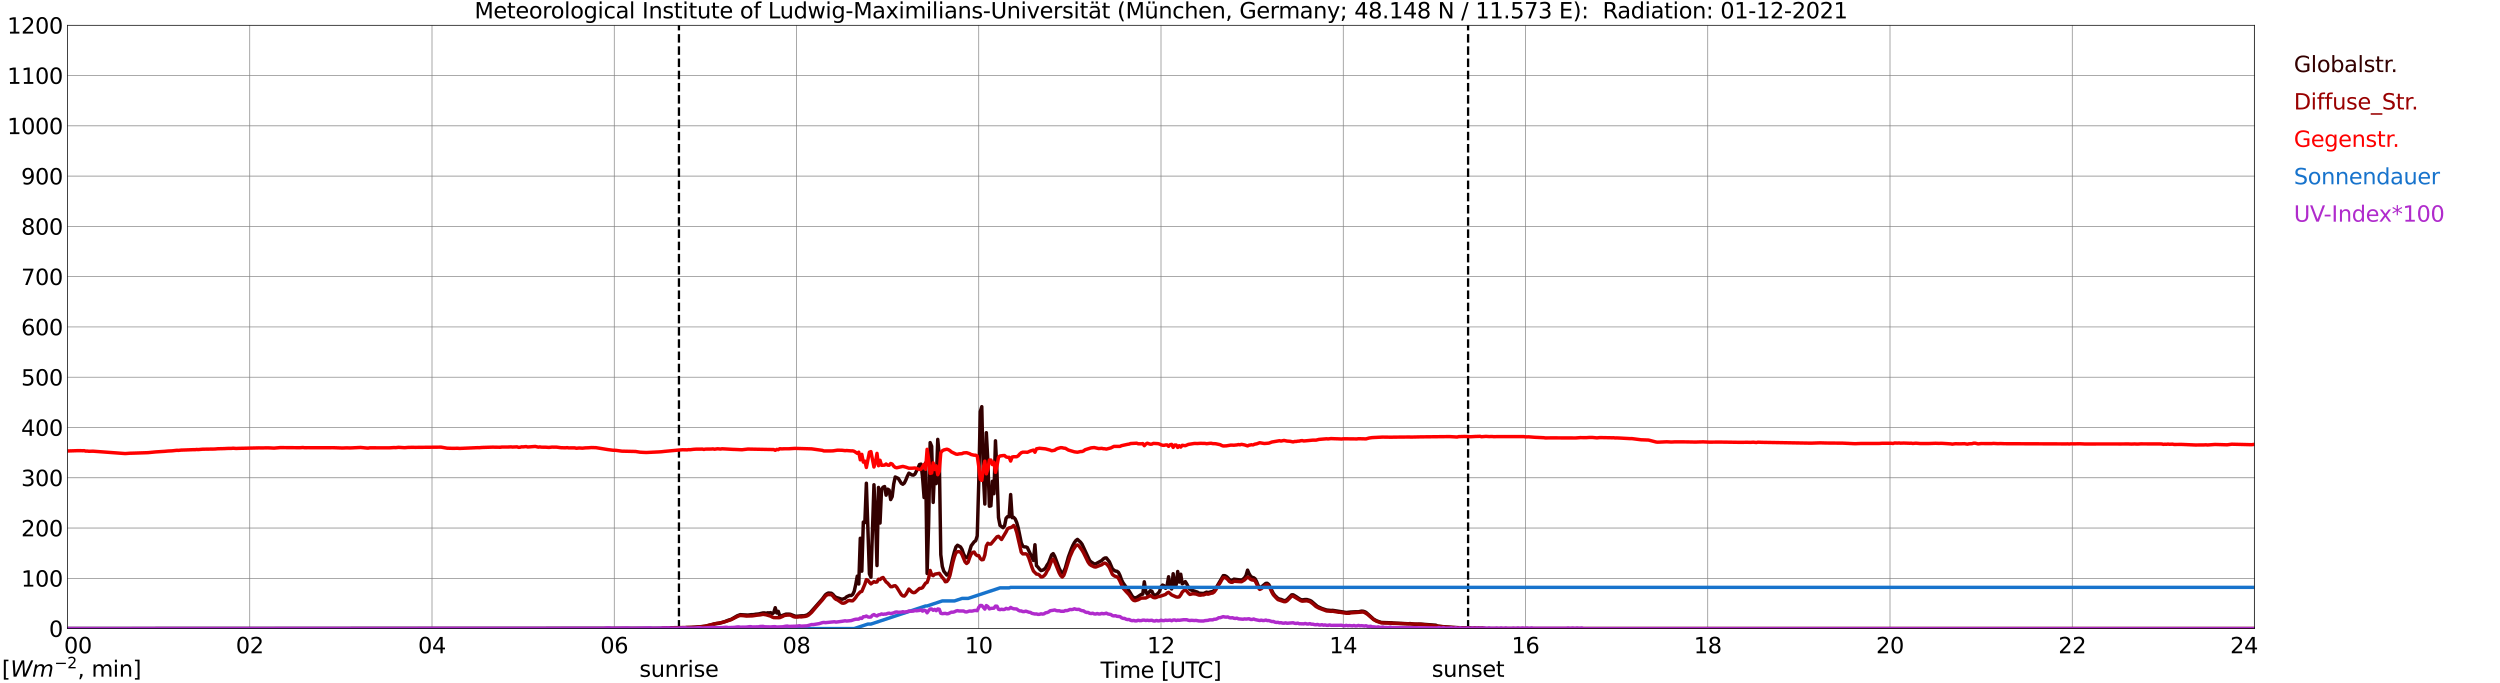 <?xml version="1.0" encoding="utf-8" standalone="no"?>
<!DOCTYPE svg PUBLIC "-//W3C//DTD SVG 1.1//EN"
  "http://www.w3.org/Graphics/SVG/1.1/DTD/svg11.dtd">
<svg xmlns:xlink="http://www.w3.org/1999/xlink" width="1085.4pt" height="296.64pt" viewBox="0 0 1085.4 296.64" xmlns="http://www.w3.org/2000/svg" version="1.1">
 <defs>
  <style type="text/css">*{stroke-linejoin: round; stroke-linecap: butt}</style>
 </defs>
 <g id="figure_1">
  <g id="patch_1">
   <path d="M 0 296.64 
L 1085.4 296.64 
L 1085.4 0 
L 0 0 
z
" style="fill: #ffffff"/>
  </g>
  <g id="axes_1">
   <g id="patch_2">
    <path d="M 29.306 272.909 
L 978.814 272.909 
L 978.814 10.976 
L 29.306 10.976 
z
" style="fill: #ffffff"/>
   </g>
   <g id="patch_3">
    <path d="M 978.814 272.909 
L 978.814 272.909 
L 978.814 10.976 
L 978.814 10.976 
z
" clip-path="url(#p7ef3a49bfd)" style="fill: #d3d3d3; opacity: 0.25; stroke: #d3d3d3; stroke-linejoin: miter"/>
   </g>
   <g id="matplotlib.axis_1">
    <g id="xtick_1">
     <g id="line2d_1">
      <path d="M 29.306 272.909 
L 29.306 10.976 
" clip-path="url(#p7ef3a49bfd)" style="fill: none; stroke: #808080; stroke-width: 0.3; stroke-linecap: square"/>
     </g>
     <g id="line2d_2"/>
     <g id="text_1">
      <!--    00 -->
      <g transform="translate(18.733 283.627) scale(0.095 -0.095)">
       <defs>
        <path id="DejaVuSans-20" transform="scale(0.016)"/>
        <path id="DejaVuSans-30" d="M 2034 4250 
Q 1547 4250 1301 3770 
Q 1056 3291 1056 2328 
Q 1056 1369 1301 889 
Q 1547 409 2034 409 
Q 2525 409 2770 889 
Q 3016 1369 3016 2328 
Q 3016 3291 2770 3770 
Q 2525 4250 2034 4250 
z
M 2034 4750 
Q 2819 4750 3233 4129 
Q 3647 3509 3647 2328 
Q 3647 1150 3233 529 
Q 2819 -91 2034 -91 
Q 1250 -91 836 529 
Q 422 1150 422 2328 
Q 422 3509 836 4129 
Q 1250 4750 2034 4750 
z
" transform="scale(0.016)"/>
       </defs>
       <use xlink:href="#DejaVuSans-20"/>
       <use xlink:href="#DejaVuSans-20" transform="translate(31.787 0)"/>
       <use xlink:href="#DejaVuSans-20" transform="translate(63.574 0)"/>
       <use xlink:href="#DejaVuSans-30" transform="translate(95.361 0)"/>
       <use xlink:href="#DejaVuSans-30" transform="translate(158.984 0)"/>
      </g>
     </g>
    </g>
    <g id="xtick_2">
     <g id="line2d_3">
      <path d="M 108.431 272.909 
L 108.431 10.976 
" clip-path="url(#p7ef3a49bfd)" style="fill: none; stroke: #808080; stroke-width: 0.3; stroke-linecap: square"/>
     </g>
     <g id="line2d_4"/>
     <g id="text_2">
      <!-- 02 -->
      <g transform="translate(102.387 283.627) scale(0.095 -0.095)">
       <defs>
        <path id="DejaVuSans-32" d="M 1228 531 
L 3431 531 
L 3431 0 
L 469 0 
L 469 531 
Q 828 903 1448 1529 
Q 2069 2156 2228 2338 
Q 2531 2678 2651 2914 
Q 2772 3150 2772 3378 
Q 2772 3750 2511 3984 
Q 2250 4219 1831 4219 
Q 1534 4219 1204 4116 
Q 875 4013 500 3803 
L 500 4441 
Q 881 4594 1212 4672 
Q 1544 4750 1819 4750 
Q 2544 4750 2975 4387 
Q 3406 4025 3406 3419 
Q 3406 3131 3298 2873 
Q 3191 2616 2906 2266 
Q 2828 2175 2409 1742 
Q 1991 1309 1228 531 
z
" transform="scale(0.016)"/>
       </defs>
       <use xlink:href="#DejaVuSans-30"/>
       <use xlink:href="#DejaVuSans-32" transform="translate(63.623 0)"/>
      </g>
     </g>
    </g>
    <g id="xtick_3">
     <g id="line2d_5">
      <path d="M 187.557 272.909 
L 187.557 10.976 
" clip-path="url(#p7ef3a49bfd)" style="fill: none; stroke: #808080; stroke-width: 0.3; stroke-linecap: square"/>
     </g>
     <g id="line2d_6"/>
     <g id="text_3">
      <!-- 04 -->
      <g transform="translate(181.513 283.627) scale(0.095 -0.095)">
       <defs>
        <path id="DejaVuSans-34" d="M 2419 4116 
L 825 1625 
L 2419 1625 
L 2419 4116 
z
M 2253 4666 
L 3047 4666 
L 3047 1625 
L 3713 1625 
L 3713 1100 
L 3047 1100 
L 3047 0 
L 2419 0 
L 2419 1100 
L 313 1100 
L 313 1709 
L 2253 4666 
z
" transform="scale(0.016)"/>
       </defs>
       <use xlink:href="#DejaVuSans-30"/>
       <use xlink:href="#DejaVuSans-34" transform="translate(63.623 0)"/>
      </g>
     </g>
    </g>
    <g id="xtick_4">
     <g id="line2d_7">
      <path d="M 266.683 272.909 
L 266.683 10.976 
" clip-path="url(#p7ef3a49bfd)" style="fill: none; stroke: #808080; stroke-width: 0.3; stroke-linecap: square"/>
     </g>
     <g id="line2d_8"/>
     <g id="text_4">
      <!-- 06 -->
      <g transform="translate(260.638 283.627) scale(0.095 -0.095)">
       <defs>
        <path id="DejaVuSans-36" d="M 2113 2584 
Q 1688 2584 1439 2293 
Q 1191 2003 1191 1497 
Q 1191 994 1439 701 
Q 1688 409 2113 409 
Q 2538 409 2786 701 
Q 3034 994 3034 1497 
Q 3034 2003 2786 2293 
Q 2538 2584 2113 2584 
z
M 3366 4563 
L 3366 3988 
Q 3128 4100 2886 4159 
Q 2644 4219 2406 4219 
Q 1781 4219 1451 3797 
Q 1122 3375 1075 2522 
Q 1259 2794 1537 2939 
Q 1816 3084 2150 3084 
Q 2853 3084 3261 2657 
Q 3669 2231 3669 1497 
Q 3669 778 3244 343 
Q 2819 -91 2113 -91 
Q 1303 -91 875 529 
Q 447 1150 447 2328 
Q 447 3434 972 4092 
Q 1497 4750 2381 4750 
Q 2619 4750 2861 4703 
Q 3103 4656 3366 4563 
z
" transform="scale(0.016)"/>
       </defs>
       <use xlink:href="#DejaVuSans-30"/>
       <use xlink:href="#DejaVuSans-36" transform="translate(63.623 0)"/>
      </g>
     </g>
    </g>
    <g id="xtick_5">
     <g id="line2d_9">
      <path d="M 345.808 272.909 
L 345.808 10.976 
" clip-path="url(#p7ef3a49bfd)" style="fill: none; stroke: #808080; stroke-width: 0.3; stroke-linecap: square"/>
     </g>
     <g id="line2d_10"/>
     <g id="text_5">
      <!-- 08 -->
      <g transform="translate(339.764 283.627) scale(0.095 -0.095)">
       <defs>
        <path id="DejaVuSans-38" d="M 2034 2216 
Q 1584 2216 1326 1975 
Q 1069 1734 1069 1313 
Q 1069 891 1326 650 
Q 1584 409 2034 409 
Q 2484 409 2743 651 
Q 3003 894 3003 1313 
Q 3003 1734 2745 1975 
Q 2488 2216 2034 2216 
z
M 1403 2484 
Q 997 2584 770 2862 
Q 544 3141 544 3541 
Q 544 4100 942 4425 
Q 1341 4750 2034 4750 
Q 2731 4750 3128 4425 
Q 3525 4100 3525 3541 
Q 3525 3141 3298 2862 
Q 3072 2584 2669 2484 
Q 3125 2378 3379 2068 
Q 3634 1759 3634 1313 
Q 3634 634 3220 271 
Q 2806 -91 2034 -91 
Q 1263 -91 848 271 
Q 434 634 434 1313 
Q 434 1759 690 2068 
Q 947 2378 1403 2484 
z
M 1172 3481 
Q 1172 3119 1398 2916 
Q 1625 2713 2034 2713 
Q 2441 2713 2670 2916 
Q 2900 3119 2900 3481 
Q 2900 3844 2670 4047 
Q 2441 4250 2034 4250 
Q 1625 4250 1398 4047 
Q 1172 3844 1172 3481 
z
" transform="scale(0.016)"/>
       </defs>
       <use xlink:href="#DejaVuSans-30"/>
       <use xlink:href="#DejaVuSans-38" transform="translate(63.623 0)"/>
      </g>
     </g>
    </g>
    <g id="xtick_6">
     <g id="line2d_11">
      <path d="M 424.934 272.909 
L 424.934 10.976 
" clip-path="url(#p7ef3a49bfd)" style="fill: none; stroke: #808080; stroke-width: 0.3; stroke-linecap: square"/>
     </g>
     <g id="line2d_12"/>
     <g id="text_6">
      <!-- 10 -->
      <g transform="translate(418.89 283.627) scale(0.095 -0.095)">
       <defs>
        <path id="DejaVuSans-31" d="M 794 531 
L 1825 531 
L 1825 4091 
L 703 3866 
L 703 4441 
L 1819 4666 
L 2450 4666 
L 2450 531 
L 3481 531 
L 3481 0 
L 794 0 
L 794 531 
z
" transform="scale(0.016)"/>
       </defs>
       <use xlink:href="#DejaVuSans-31"/>
       <use xlink:href="#DejaVuSans-30" transform="translate(63.623 0)"/>
      </g>
     </g>
    </g>
    <g id="xtick_7">
     <g id="line2d_13">
      <path d="M 504.06 272.909 
L 504.06 10.976 
" clip-path="url(#p7ef3a49bfd)" style="fill: none; stroke: #808080; stroke-width: 0.3; stroke-linecap: square"/>
     </g>
     <g id="line2d_14"/>
     <g id="text_7">
      <!-- 12 -->
      <g transform="translate(498.015 283.627) scale(0.095 -0.095)">
       <use xlink:href="#DejaVuSans-31"/>
       <use xlink:href="#DejaVuSans-32" transform="translate(63.623 0)"/>
      </g>
     </g>
    </g>
    <g id="xtick_8">
     <g id="line2d_15">
      <path d="M 583.185 272.909 
L 583.185 10.976 
" clip-path="url(#p7ef3a49bfd)" style="fill: none; stroke: #808080; stroke-width: 0.3; stroke-linecap: square"/>
     </g>
     <g id="line2d_16"/>
     <g id="text_8">
      <!-- 14 -->
      <g transform="translate(577.141 283.627) scale(0.095 -0.095)">
       <use xlink:href="#DejaVuSans-31"/>
       <use xlink:href="#DejaVuSans-34" transform="translate(63.623 0)"/>
      </g>
     </g>
    </g>
    <g id="xtick_9">
     <g id="line2d_17">
      <path d="M 662.311 272.909 
L 662.311 10.976 
" clip-path="url(#p7ef3a49bfd)" style="fill: none; stroke: #808080; stroke-width: 0.3; stroke-linecap: square"/>
     </g>
     <g id="line2d_18"/>
     <g id="text_9">
      <!-- 16 -->
      <g transform="translate(656.267 283.627) scale(0.095 -0.095)">
       <use xlink:href="#DejaVuSans-31"/>
       <use xlink:href="#DejaVuSans-36" transform="translate(63.623 0)"/>
      </g>
     </g>
    </g>
    <g id="xtick_10">
     <g id="line2d_19">
      <path d="M 741.437 272.909 
L 741.437 10.976 
" clip-path="url(#p7ef3a49bfd)" style="fill: none; stroke: #808080; stroke-width: 0.3; stroke-linecap: square"/>
     </g>
     <g id="line2d_20"/>
     <g id="text_10">
      <!-- 18 -->
      <g transform="translate(735.392 283.627) scale(0.095 -0.095)">
       <use xlink:href="#DejaVuSans-31"/>
       <use xlink:href="#DejaVuSans-38" transform="translate(63.623 0)"/>
      </g>
     </g>
    </g>
    <g id="xtick_11">
     <g id="line2d_21">
      <path d="M 820.562 272.909 
L 820.562 10.976 
" clip-path="url(#p7ef3a49bfd)" style="fill: none; stroke: #808080; stroke-width: 0.3; stroke-linecap: square"/>
     </g>
     <g id="line2d_22"/>
     <g id="text_11">
      <!-- 20 -->
      <g transform="translate(814.518 283.627) scale(0.095 -0.095)">
       <use xlink:href="#DejaVuSans-32"/>
       <use xlink:href="#DejaVuSans-30" transform="translate(63.623 0)"/>
      </g>
     </g>
    </g>
    <g id="xtick_12">
     <g id="line2d_23">
      <path d="M 899.688 272.909 
L 899.688 10.976 
" clip-path="url(#p7ef3a49bfd)" style="fill: none; stroke: #808080; stroke-width: 0.3; stroke-linecap: square"/>
     </g>
     <g id="line2d_24"/>
     <g id="text_12">
      <!-- 22 -->
      <g transform="translate(893.644 283.627) scale(0.095 -0.095)">
       <use xlink:href="#DejaVuSans-32"/>
       <use xlink:href="#DejaVuSans-32" transform="translate(63.623 0)"/>
      </g>
     </g>
    </g>
    <g id="xtick_13">
     <g id="line2d_25">
      <path d="M 978.814 272.909 
L 978.814 10.976 
" clip-path="url(#p7ef3a49bfd)" style="fill: none; stroke: #808080; stroke-width: 0.3; stroke-linecap: square"/>
     </g>
     <g id="line2d_26"/>
     <g id="text_13">
      <!-- 24    -->
      <g transform="translate(968.241 283.627) scale(0.095 -0.095)">
       <use xlink:href="#DejaVuSans-32"/>
       <use xlink:href="#DejaVuSans-34" transform="translate(63.623 0)"/>
       <use xlink:href="#DejaVuSans-20" transform="translate(127.246 0)"/>
       <use xlink:href="#DejaVuSans-20" transform="translate(159.033 0)"/>
       <use xlink:href="#DejaVuSans-20" transform="translate(190.82 0)"/>
      </g>
     </g>
    </g>
    <g id="text_14">
     <!-- Time [UTC] -->
     <g transform="translate(477.806 294.322) scale(0.095 -0.095)">
      <defs>
       <path id="DejaVuSans-54" d="M -19 4666 
L 3928 4666 
L 3928 4134 
L 2272 4134 
L 2272 0 
L 1638 0 
L 1638 4134 
L -19 4134 
L -19 4666 
z
" transform="scale(0.016)"/>
       <path id="DejaVuSans-69" d="M 603 3500 
L 1178 3500 
L 1178 0 
L 603 0 
L 603 3500 
z
M 603 4863 
L 1178 4863 
L 1178 4134 
L 603 4134 
L 603 4863 
z
" transform="scale(0.016)"/>
       <path id="DejaVuSans-6d" d="M 3328 2828 
Q 3544 3216 3844 3400 
Q 4144 3584 4550 3584 
Q 5097 3584 5394 3201 
Q 5691 2819 5691 2113 
L 5691 0 
L 5113 0 
L 5113 2094 
Q 5113 2597 4934 2840 
Q 4756 3084 4391 3084 
Q 3944 3084 3684 2787 
Q 3425 2491 3425 1978 
L 3425 0 
L 2847 0 
L 2847 2094 
Q 2847 2600 2669 2842 
Q 2491 3084 2119 3084 
Q 1678 3084 1418 2786 
Q 1159 2488 1159 1978 
L 1159 0 
L 581 0 
L 581 3500 
L 1159 3500 
L 1159 2956 
Q 1356 3278 1631 3431 
Q 1906 3584 2284 3584 
Q 2666 3584 2933 3390 
Q 3200 3197 3328 2828 
z
" transform="scale(0.016)"/>
       <path id="DejaVuSans-65" d="M 3597 1894 
L 3597 1613 
L 953 1613 
Q 991 1019 1311 708 
Q 1631 397 2203 397 
Q 2534 397 2845 478 
Q 3156 559 3463 722 
L 3463 178 
Q 3153 47 2828 -22 
Q 2503 -91 2169 -91 
Q 1331 -91 842 396 
Q 353 884 353 1716 
Q 353 2575 817 3079 
Q 1281 3584 2069 3584 
Q 2775 3584 3186 3129 
Q 3597 2675 3597 1894 
z
M 3022 2063 
Q 3016 2534 2758 2815 
Q 2500 3097 2075 3097 
Q 1594 3097 1305 2825 
Q 1016 2553 972 2059 
L 3022 2063 
z
" transform="scale(0.016)"/>
       <path id="DejaVuSans-5b" d="M 550 4863 
L 1875 4863 
L 1875 4416 
L 1125 4416 
L 1125 -397 
L 1875 -397 
L 1875 -844 
L 550 -844 
L 550 4863 
z
" transform="scale(0.016)"/>
       <path id="DejaVuSans-55" d="M 556 4666 
L 1191 4666 
L 1191 1831 
Q 1191 1081 1462 751 
Q 1734 422 2344 422 
Q 2950 422 3222 751 
Q 3494 1081 3494 1831 
L 3494 4666 
L 4128 4666 
L 4128 1753 
Q 4128 841 3676 375 
Q 3225 -91 2344 -91 
Q 1459 -91 1007 375 
Q 556 841 556 1753 
L 556 4666 
z
" transform="scale(0.016)"/>
       <path id="DejaVuSans-43" d="M 4122 4306 
L 4122 3641 
Q 3803 3938 3442 4084 
Q 3081 4231 2675 4231 
Q 1875 4231 1450 3742 
Q 1025 3253 1025 2328 
Q 1025 1406 1450 917 
Q 1875 428 2675 428 
Q 3081 428 3442 575 
Q 3803 722 4122 1019 
L 4122 359 
Q 3791 134 3420 21 
Q 3050 -91 2638 -91 
Q 1578 -91 968 557 
Q 359 1206 359 2328 
Q 359 3453 968 4101 
Q 1578 4750 2638 4750 
Q 3056 4750 3426 4639 
Q 3797 4528 4122 4306 
z
" transform="scale(0.016)"/>
       <path id="DejaVuSans-5d" d="M 1947 4863 
L 1947 -844 
L 622 -844 
L 622 -397 
L 1369 -397 
L 1369 4416 
L 622 4416 
L 622 4863 
L 1947 4863 
z
" transform="scale(0.016)"/>
      </defs>
      <use xlink:href="#DejaVuSans-54"/>
      <use xlink:href="#DejaVuSans-69" transform="translate(57.959 0)"/>
      <use xlink:href="#DejaVuSans-6d" transform="translate(85.742 0)"/>
      <use xlink:href="#DejaVuSans-65" transform="translate(183.154 0)"/>
      <use xlink:href="#DejaVuSans-20" transform="translate(244.678 0)"/>
      <use xlink:href="#DejaVuSans-5b" transform="translate(276.465 0)"/>
      <use xlink:href="#DejaVuSans-55" transform="translate(315.479 0)"/>
      <use xlink:href="#DejaVuSans-54" transform="translate(388.672 0)"/>
      <use xlink:href="#DejaVuSans-43" transform="translate(443.881 0)"/>
      <use xlink:href="#DejaVuSans-5d" transform="translate(513.705 0)"/>
     </g>
    </g>
   </g>
   <g id="matplotlib.axis_2">
    <g id="ytick_1">
     <g id="line2d_27">
      <path d="M 29.306 272.909 
L 978.814 272.909 
" clip-path="url(#p7ef3a49bfd)" style="fill: none; stroke: #808080; stroke-width: 0.3; stroke-linecap: square"/>
     </g>
     <g id="line2d_28"/>
     <g id="text_15">
      <!-- 0 -->
      <g transform="translate(21.261 276.518) scale(0.095 -0.095)">
       <use xlink:href="#DejaVuSans-30"/>
      </g>
     </g>
    </g>
    <g id="ytick_2">
     <g id="line2d_29">
      <path d="M 29.306 251.081 
L 978.814 251.081 
" clip-path="url(#p7ef3a49bfd)" style="fill: none; stroke: #808080; stroke-width: 0.3; stroke-linecap: square"/>
     </g>
     <g id="line2d_30"/>
     <g id="text_16">
      <!-- 100 -->
      <g transform="translate(9.173 254.69) scale(0.095 -0.095)">
       <use xlink:href="#DejaVuSans-31"/>
       <use xlink:href="#DejaVuSans-30" transform="translate(63.623 0)"/>
       <use xlink:href="#DejaVuSans-30" transform="translate(127.246 0)"/>
      </g>
     </g>
    </g>
    <g id="ytick_3">
     <g id="line2d_31">
      <path d="M 29.306 229.253 
L 978.814 229.253 
" clip-path="url(#p7ef3a49bfd)" style="fill: none; stroke: #808080; stroke-width: 0.3; stroke-linecap: square"/>
     </g>
     <g id="line2d_32"/>
     <g id="text_17">
      <!-- 200 -->
      <g transform="translate(9.173 232.863) scale(0.095 -0.095)">
       <use xlink:href="#DejaVuSans-32"/>
       <use xlink:href="#DejaVuSans-30" transform="translate(63.623 0)"/>
       <use xlink:href="#DejaVuSans-30" transform="translate(127.246 0)"/>
      </g>
     </g>
    </g>
    <g id="ytick_4">
     <g id="line2d_33">
      <path d="M 29.306 207.426 
L 978.814 207.426 
" clip-path="url(#p7ef3a49bfd)" style="fill: none; stroke: #808080; stroke-width: 0.3; stroke-linecap: square"/>
     </g>
     <g id="line2d_34"/>
     <g id="text_18">
      <!-- 300 -->
      <g transform="translate(9.173 211.035) scale(0.095 -0.095)">
       <defs>
        <path id="DejaVuSans-33" d="M 2597 2516 
Q 3050 2419 3304 2112 
Q 3559 1806 3559 1356 
Q 3559 666 3084 287 
Q 2609 -91 1734 -91 
Q 1441 -91 1130 -33 
Q 819 25 488 141 
L 488 750 
Q 750 597 1062 519 
Q 1375 441 1716 441 
Q 2309 441 2620 675 
Q 2931 909 2931 1356 
Q 2931 1769 2642 2001 
Q 2353 2234 1838 2234 
L 1294 2234 
L 1294 2753 
L 1863 2753 
Q 2328 2753 2575 2939 
Q 2822 3125 2822 3475 
Q 2822 3834 2567 4026 
Q 2313 4219 1838 4219 
Q 1578 4219 1281 4162 
Q 984 4106 628 3988 
L 628 4550 
Q 988 4650 1302 4700 
Q 1616 4750 1894 4750 
Q 2613 4750 3031 4423 
Q 3450 4097 3450 3541 
Q 3450 3153 3228 2886 
Q 3006 2619 2597 2516 
z
" transform="scale(0.016)"/>
       </defs>
       <use xlink:href="#DejaVuSans-33"/>
       <use xlink:href="#DejaVuSans-30" transform="translate(63.623 0)"/>
       <use xlink:href="#DejaVuSans-30" transform="translate(127.246 0)"/>
      </g>
     </g>
    </g>
    <g id="ytick_5">
     <g id="line2d_35">
      <path d="M 29.306 185.598 
L 978.814 185.598 
" clip-path="url(#p7ef3a49bfd)" style="fill: none; stroke: #808080; stroke-width: 0.3; stroke-linecap: square"/>
     </g>
     <g id="line2d_36"/>
     <g id="text_19">
      <!-- 400 -->
      <g transform="translate(9.173 189.207) scale(0.095 -0.095)">
       <use xlink:href="#DejaVuSans-34"/>
       <use xlink:href="#DejaVuSans-30" transform="translate(63.623 0)"/>
       <use xlink:href="#DejaVuSans-30" transform="translate(127.246 0)"/>
      </g>
     </g>
    </g>
    <g id="ytick_6">
     <g id="line2d_37">
      <path d="M 29.306 163.77 
L 978.814 163.77 
" clip-path="url(#p7ef3a49bfd)" style="fill: none; stroke: #808080; stroke-width: 0.3; stroke-linecap: square"/>
     </g>
     <g id="line2d_38"/>
     <g id="text_20">
      <!-- 500 -->
      <g transform="translate(9.173 167.379) scale(0.095 -0.095)">
       <defs>
        <path id="DejaVuSans-35" d="M 691 4666 
L 3169 4666 
L 3169 4134 
L 1269 4134 
L 1269 2991 
Q 1406 3038 1543 3061 
Q 1681 3084 1819 3084 
Q 2600 3084 3056 2656 
Q 3513 2228 3513 1497 
Q 3513 744 3044 326 
Q 2575 -91 1722 -91 
Q 1428 -91 1123 -41 
Q 819 9 494 109 
L 494 744 
Q 775 591 1075 516 
Q 1375 441 1709 441 
Q 2250 441 2565 725 
Q 2881 1009 2881 1497 
Q 2881 1984 2565 2268 
Q 2250 2553 1709 2553 
Q 1456 2553 1204 2497 
Q 953 2441 691 2322 
L 691 4666 
z
" transform="scale(0.016)"/>
       </defs>
       <use xlink:href="#DejaVuSans-35"/>
       <use xlink:href="#DejaVuSans-30" transform="translate(63.623 0)"/>
       <use xlink:href="#DejaVuSans-30" transform="translate(127.246 0)"/>
      </g>
     </g>
    </g>
    <g id="ytick_7">
     <g id="line2d_39">
      <path d="M 29.306 141.942 
L 978.814 141.942 
" clip-path="url(#p7ef3a49bfd)" style="fill: none; stroke: #808080; stroke-width: 0.3; stroke-linecap: square"/>
     </g>
     <g id="line2d_40"/>
     <g id="text_21">
      <!-- 600 -->
      <g transform="translate(9.173 145.551) scale(0.095 -0.095)">
       <use xlink:href="#DejaVuSans-36"/>
       <use xlink:href="#DejaVuSans-30" transform="translate(63.623 0)"/>
       <use xlink:href="#DejaVuSans-30" transform="translate(127.246 0)"/>
      </g>
     </g>
    </g>
    <g id="ytick_8">
     <g id="line2d_41">
      <path d="M 29.306 120.114 
L 978.814 120.114 
" clip-path="url(#p7ef3a49bfd)" style="fill: none; stroke: #808080; stroke-width: 0.3; stroke-linecap: square"/>
     </g>
     <g id="line2d_42"/>
     <g id="text_22">
      <!-- 700 -->
      <g transform="translate(9.173 123.724) scale(0.095 -0.095)">
       <defs>
        <path id="DejaVuSans-37" d="M 525 4666 
L 3525 4666 
L 3525 4397 
L 1831 0 
L 1172 0 
L 2766 4134 
L 525 4134 
L 525 4666 
z
" transform="scale(0.016)"/>
       </defs>
       <use xlink:href="#DejaVuSans-37"/>
       <use xlink:href="#DejaVuSans-30" transform="translate(63.623 0)"/>
       <use xlink:href="#DejaVuSans-30" transform="translate(127.246 0)"/>
      </g>
     </g>
    </g>
    <g id="ytick_9">
     <g id="line2d_43">
      <path d="M 29.306 98.287 
L 978.814 98.287 
" clip-path="url(#p7ef3a49bfd)" style="fill: none; stroke: #808080; stroke-width: 0.3; stroke-linecap: square"/>
     </g>
     <g id="line2d_44"/>
     <g id="text_23">
      <!-- 800 -->
      <g transform="translate(9.173 101.896) scale(0.095 -0.095)">
       <use xlink:href="#DejaVuSans-38"/>
       <use xlink:href="#DejaVuSans-30" transform="translate(63.623 0)"/>
       <use xlink:href="#DejaVuSans-30" transform="translate(127.246 0)"/>
      </g>
     </g>
    </g>
    <g id="ytick_10">
     <g id="line2d_45">
      <path d="M 29.306 76.459 
L 978.814 76.459 
" clip-path="url(#p7ef3a49bfd)" style="fill: none; stroke: #808080; stroke-width: 0.3; stroke-linecap: square"/>
     </g>
     <g id="line2d_46"/>
     <g id="text_24">
      <!-- 900 -->
      <g transform="translate(9.173 80.068) scale(0.095 -0.095)">
       <defs>
        <path id="DejaVuSans-39" d="M 703 97 
L 703 672 
Q 941 559 1184 500 
Q 1428 441 1663 441 
Q 2288 441 2617 861 
Q 2947 1281 2994 2138 
Q 2813 1869 2534 1725 
Q 2256 1581 1919 1581 
Q 1219 1581 811 2004 
Q 403 2428 403 3163 
Q 403 3881 828 4315 
Q 1253 4750 1959 4750 
Q 2769 4750 3195 4129 
Q 3622 3509 3622 2328 
Q 3622 1225 3098 567 
Q 2575 -91 1691 -91 
Q 1453 -91 1209 -44 
Q 966 3 703 97 
z
M 1959 2075 
Q 2384 2075 2632 2365 
Q 2881 2656 2881 3163 
Q 2881 3666 2632 3958 
Q 2384 4250 1959 4250 
Q 1534 4250 1286 3958 
Q 1038 3666 1038 3163 
Q 1038 2656 1286 2365 
Q 1534 2075 1959 2075 
z
" transform="scale(0.016)"/>
       </defs>
       <use xlink:href="#DejaVuSans-39"/>
       <use xlink:href="#DejaVuSans-30" transform="translate(63.623 0)"/>
       <use xlink:href="#DejaVuSans-30" transform="translate(127.246 0)"/>
      </g>
     </g>
    </g>
    <g id="ytick_11">
     <g id="line2d_47">
      <path d="M 29.306 54.631 
L 978.814 54.631 
" clip-path="url(#p7ef3a49bfd)" style="fill: none; stroke: #808080; stroke-width: 0.3; stroke-linecap: square"/>
     </g>
     <g id="line2d_48"/>
     <g id="text_25">
      <!-- 1000 -->
      <g transform="translate(3.128 58.24) scale(0.095 -0.095)">
       <use xlink:href="#DejaVuSans-31"/>
       <use xlink:href="#DejaVuSans-30" transform="translate(63.623 0)"/>
       <use xlink:href="#DejaVuSans-30" transform="translate(127.246 0)"/>
       <use xlink:href="#DejaVuSans-30" transform="translate(190.869 0)"/>
      </g>
     </g>
    </g>
    <g id="ytick_12">
     <g id="line2d_49">
      <path d="M 29.306 32.803 
L 978.814 32.803 
" clip-path="url(#p7ef3a49bfd)" style="fill: none; stroke: #808080; stroke-width: 0.3; stroke-linecap: square"/>
     </g>
     <g id="line2d_50"/>
     <g id="text_26">
      <!-- 1100 -->
      <g transform="translate(3.128 36.413) scale(0.095 -0.095)">
       <use xlink:href="#DejaVuSans-31"/>
       <use xlink:href="#DejaVuSans-31" transform="translate(63.623 0)"/>
       <use xlink:href="#DejaVuSans-30" transform="translate(127.246 0)"/>
       <use xlink:href="#DejaVuSans-30" transform="translate(190.869 0)"/>
      </g>
     </g>
    </g>
    <g id="ytick_13">
     <g id="line2d_51">
      <path d="M 29.306 10.976 
L 978.814 10.976 
" clip-path="url(#p7ef3a49bfd)" style="fill: none; stroke: #808080; stroke-width: 0.3; stroke-linecap: square"/>
     </g>
     <g id="line2d_52"/>
     <g id="text_27">
      <!-- 1200 -->
      <g transform="translate(3.128 14.585) scale(0.095 -0.095)">
       <use xlink:href="#DejaVuSans-31"/>
       <use xlink:href="#DejaVuSans-32" transform="translate(63.623 0)"/>
       <use xlink:href="#DejaVuSans-30" transform="translate(127.246 0)"/>
       <use xlink:href="#DejaVuSans-30" transform="translate(190.869 0)"/>
      </g>
     </g>
    </g>
   </g>
   <g id="line2d_53">
    <path d="M 294.772 272.909 
L 294.772 10.976 
" clip-path="url(#p7ef3a49bfd)" style="fill: none; stroke-dasharray: 3.7,1.6; stroke-dashoffset: 0; stroke: #000000"/>
   </g>
   <g id="line2d_54">
    <path d="M 637.386 272.909 
L 637.386 10.976 
" clip-path="url(#p7ef3a49bfd)" style="fill: none; stroke-dasharray: 3.7,1.6; stroke-dashoffset: 0; stroke: #000000"/>
   </g>
   <g id="line2d_55">
    <path d="M 29.306 272.909 
L 287.783 272.821 
L 293.717 272.636 
L 295.036 272.736 
L 298.333 272.433 
L 300.311 272.433 
L 306.246 271.894 
L 308.224 271.387 
L 309.543 271.067 
L 310.202 270.846 
L 312.18 270.61 
L 314.818 269.833 
L 316.136 269.294 
L 317.455 268.888 
L 320.093 267.351 
L 321.411 266.863 
L 324.708 267.048 
L 326.027 266.88 
L 327.346 266.828 
L 328.005 266.677 
L 329.324 266.559 
L 331.302 266.103 
L 331.961 266.103 
L 332.621 266.271 
L 333.28 266.053 
L 333.94 266.103 
L 334.599 265.985 
L 335.258 266.524 
L 335.918 265.985 
L 336.577 263.842 
L 337.236 266.136 
L 337.896 265.428 
L 338.555 267.487 
L 339.215 267.369 
L 341.193 266.642 
L 342.512 266.627 
L 343.171 266.71 
L 345.149 267.487 
L 345.808 267.572 
L 347.787 267.369 
L 349.105 267.351 
L 350.424 266.998 
L 351.743 266.035 
L 357.018 260.059 
L 358.337 258.269 
L 358.996 257.763 
L 359.655 257.459 
L 360.974 257.56 
L 361.634 258.083 
L 362.293 258.86 
L 362.952 259.349 
L 365.59 260.194 
L 366.909 259.738 
L 367.568 259.114 
L 368.887 258.489 
L 369.546 258.557 
L 370.206 258.083 
L 370.865 256.7 
L 371.524 253.796 
L 372.184 250.149 
L 372.843 253.543 
L 373.502 233.691 
L 374.162 247.988 
L 374.821 226.667 
L 375.481 226.905 
L 376.14 209.803 
L 377.459 249.136 
L 378.118 250.605 
L 379.437 210.462 
L 380.096 223.731 
L 380.756 245.541 
L 381.415 211.625 
L 382.074 227.09 
L 382.734 212.52 
L 383.393 211.525 
L 384.053 211.239 
L 384.712 214.984 
L 385.371 212.37 
L 386.031 212.773 
L 386.69 216.892 
L 387.349 215.611 
L 388.009 210.158 
L 388.668 207.085 
L 389.987 207.709 
L 391.306 209.837 
L 391.965 210.241 
L 392.624 209.717 
L 393.284 208.368 
L 393.943 206.731 
L 394.603 205.43 
L 395.921 206.208 
L 396.581 206.275 
L 397.24 205.819 
L 398.559 203.152 
L 399.218 201.683 
L 399.878 201.515 
L 400.537 207.238 
L 401.196 215.999 
L 401.856 200.973 
L 402.515 248.986 
L 403.175 227.343 
L 403.834 192.161 
L 404.493 193.766 
L 405.153 218.125 
L 405.812 202.51 
L 406.471 209.955 
L 407.131 190.76 
L 407.79 197.749 
L 408.45 240.813 
L 409.109 245.947 
L 409.768 247.988 
L 411.087 249.678 
L 411.746 249.374 
L 412.406 247.853 
L 413.725 241.946 
L 414.384 239.447 
L 415.043 237.439 
L 415.703 236.729 
L 417.022 237.454 
L 417.681 238.552 
L 418.34 240.492 
L 419 241.726 
L 419.659 242.147 
L 420.318 241.49 
L 421.637 236.982 
L 422.956 235.21 
L 423.615 234.754 
L 424.275 232.661 
L 424.934 209.364 
L 425.593 178.707 
L 426.253 176.563 
L 426.912 205.784 
L 427.572 218.835 
L 428.231 187.857 
L 428.89 200.163 
L 429.55 219.78 
L 430.209 219.612 
L 430.869 208.943 
L 431.528 214.345 
L 432.187 191.384 
L 432.847 204.959 
L 433.506 224.709 
L 434.165 228.118 
L 435.484 229.098 
L 436.144 228.288 
L 436.803 224.997 
L 437.462 224.287 
L 438.122 224.338 
L 438.781 214.716 
L 439.44 224.759 
L 440.1 224.626 
L 440.759 225.333 
L 441.419 226.87 
L 442.078 229.216 
L 443.397 235.666 
L 444.056 237.133 
L 444.716 237.439 
L 445.375 237.439 
L 446.034 237.742 
L 448.672 243.33 
L 449.331 236.509 
L 449.991 245.574 
L 450.65 246.233 
L 451.309 247.078 
L 451.969 247.735 
L 452.628 247.549 
L 453.287 247.213 
L 453.947 246.554 
L 454.606 245.321 
L 455.266 244.393 
L 456.584 240.898 
L 457.244 240.359 
L 457.903 241.54 
L 459.881 246.825 
L 460.541 248.073 
L 461.2 248.748 
L 461.859 248.123 
L 462.519 246.587 
L 463.838 241.861 
L 465.156 238.266 
L 465.816 236.762 
L 466.475 235.546 
L 467.134 234.653 
L 467.794 234.18 
L 469.113 235.396 
L 469.772 236.273 
L 473.069 243.347 
L 473.728 243.972 
L 475.047 244.814 
L 475.706 244.799 
L 478.344 243.363 
L 479.003 242.671 
L 479.663 242.267 
L 480.322 242.215 
L 481.641 243.887 
L 482.96 246.96 
L 483.619 247.534 
L 484.278 247.955 
L 484.938 248.006 
L 485.597 248.512 
L 486.256 249.863 
L 486.916 251.686 
L 487.575 253.019 
L 488.894 254.877 
L 489.553 255.534 
L 490.872 257.662 
L 491.532 258.793 
L 492.191 259.435 
L 492.85 259.552 
L 493.51 259.4 
L 495.488 258.083 
L 496.147 257.948 
L 496.807 252.598 
L 497.466 256.835 
L 498.125 258.051 
L 499.444 256.429 
L 500.103 256.7 
L 500.763 258.134 
L 501.422 258.372 
L 502.082 258.201 
L 502.741 257.645 
L 503.4 256.835 
L 504.06 254.827 
L 504.719 254.015 
L 505.379 254.285 
L 506.038 255.416 
L 506.697 254.253 
L 507.357 250.402 
L 508.016 254.859 
L 508.675 255.704 
L 509.335 249.086 
L 509.994 254.15 
L 510.654 253.879 
L 511.313 248.123 
L 511.972 252.716 
L 512.632 249.306 
L 513.291 253.493 
L 513.95 253.087 
L 514.61 252.513 
L 515.269 253.561 
L 515.929 254.927 
L 516.588 255.805 
L 517.247 256.211 
L 519.885 257.088 
L 520.544 257.527 
L 521.863 257.627 
L 522.522 257.662 
L 523.841 257.088 
L 524.501 257.274 
L 525.819 256.935 
L 526.479 256.8 
L 527.138 256.361 
L 527.797 255.569 
L 531.094 249.913 
L 531.754 249.931 
L 532.413 250.252 
L 533.073 250.826 
L 533.732 251.618 
L 534.391 251.939 
L 535.051 251.939 
L 535.71 251.45 
L 539.007 251.854 
L 539.666 251.467 
L 540.326 250.876 
L 540.985 249.795 
L 541.644 247.534 
L 542.304 249.086 
L 542.963 250.149 
L 543.623 250.673 
L 544.282 250.826 
L 544.941 251.315 
L 545.601 252.613 
L 546.26 254.268 
L 546.919 255.198 
L 547.579 254.894 
L 549.557 253.273 
L 550.216 253.255 
L 550.876 253.814 
L 552.854 257.712 
L 553.513 258.557 
L 554.832 259.806 
L 555.491 260.094 
L 556.151 260.227 
L 557.47 260.768 
L 558.129 260.701 
L 558.788 260.312 
L 560.766 258.269 
L 561.426 258.236 
L 562.745 259.029 
L 564.063 259.923 
L 564.723 260.312 
L 565.382 260.447 
L 566.701 260.279 
L 567.36 260.279 
L 568.679 260.668 
L 569.338 261.004 
L 571.976 263.283 
L 573.954 264.195 
L 575.932 264.837 
L 577.91 265.04 
L 578.57 264.988 
L 580.548 265.293 
L 584.504 265.917 
L 586.482 265.714 
L 588.46 265.614 
L 589.779 265.614 
L 591.098 265.326 
L 591.757 265.361 
L 592.417 265.546 
L 593.076 265.882 
L 595.714 268.229 
L 596.373 268.838 
L 597.692 269.547 
L 599.67 270.239 
L 604.286 270.407 
L 604.945 270.492 
L 611.539 270.813 
L 612.198 270.728 
L 614.176 271.014 
L 616.814 270.964 
L 623.408 271.438 
L 624.067 271.826 
L 626.045 272.027 
L 630.661 272.4 
L 637.914 272.686 
L 638.573 272.669 
L 639.233 272.771 
L 640.552 272.704 
L 643.189 272.736 
L 643.848 272.736 
L 644.508 272.909 
L 978.154 272.909 
L 978.154 272.909 
" clip-path="url(#p7ef3a49bfd)" style="fill: none; stroke: #330000; stroke-width: 1.5; stroke-linecap: square"/>
   </g>
   <g id="line2d_56">
    <path d="M 29.306 272.909 
L 287.124 272.909 
L 287.783 272.68 
L 289.102 272.638 
L 289.761 272.553 
L 291.08 272.553 
L 293.058 272.512 
L 298.333 272.426 
L 300.311 272.343 
L 301.63 272.343 
L 304.927 272.049 
L 306.246 271.839 
L 310.861 270.706 
L 313.499 270.287 
L 315.477 269.698 
L 317.455 269.028 
L 318.774 268.356 
L 320.093 267.683 
L 320.752 267.391 
L 321.411 267.223 
L 322.73 267.306 
L 324.049 267.474 
L 326.686 267.391 
L 328.665 267.096 
L 329.983 266.969 
L 331.302 266.718 
L 332.621 266.928 
L 334.599 267.515 
L 335.258 267.895 
L 335.918 268.146 
L 337.896 268.187 
L 338.555 268.146 
L 339.874 267.6 
L 340.533 267.223 
L 341.852 267.055 
L 343.171 267.055 
L 344.49 267.727 
L 345.149 267.895 
L 346.468 267.895 
L 347.127 267.768 
L 347.787 267.851 
L 349.765 267.6 
L 350.424 267.391 
L 351.083 267.013 
L 352.402 265.837 
L 354.38 263.486 
L 357.018 260.506 
L 358.337 258.828 
L 358.996 258.323 
L 359.655 258.114 
L 360.974 258.197 
L 361.634 258.784 
L 362.293 259.666 
L 362.952 260.212 
L 363.612 260.465 
L 365.59 261.849 
L 366.249 261.892 
L 366.909 261.681 
L 368.227 260.801 
L 368.887 260.716 
L 369.546 260.842 
L 370.206 260.842 
L 370.865 260.212 
L 371.524 259.415 
L 372.184 258.406 
L 373.502 256.981 
L 374.162 256.769 
L 375.481 253.663 
L 376.14 251.649 
L 376.799 251.902 
L 377.459 252.825 
L 378.118 253.495 
L 379.437 252.53 
L 380.096 252.781 
L 380.756 252.657 
L 381.415 251.48 
L 382.074 251.607 
L 382.734 250.978 
L 383.393 250.725 
L 384.712 252.657 
L 385.371 253.161 
L 386.69 254.713 
L 387.349 254.713 
L 388.009 254.377 
L 388.668 254.294 
L 389.328 254.964 
L 391.306 258.155 
L 391.965 258.701 
L 392.624 258.784 
L 393.284 258.114 
L 394.603 255.763 
L 395.921 257.023 
L 396.581 257.315 
L 397.24 257.232 
L 399.218 255.468 
L 399.878 255.427 
L 400.537 255.132 
L 401.856 253.161 
L 402.515 252.867 
L 403.175 251.02 
L 403.834 247.661 
L 404.493 249.551 
L 405.153 249.929 
L 405.812 249.298 
L 407.131 249.047 
L 407.79 248.92 
L 409.109 250.725 
L 409.768 251.439 
L 410.428 252.572 
L 411.087 252.447 
L 411.746 251.566 
L 412.406 249.887 
L 413.725 244.05 
L 414.384 241.702 
L 415.043 239.979 
L 415.703 239.519 
L 416.362 239.519 
L 417.022 239.685 
L 417.681 240.82 
L 419 243.967 
L 419.659 244.64 
L 420.318 244.094 
L 420.978 242.121 
L 421.637 240.567 
L 422.297 239.853 
L 422.956 239.685 
L 423.615 240.735 
L 424.275 241.239 
L 424.934 241.239 
L 425.593 242.498 
L 426.253 243.044 
L 426.912 242.917 
L 427.572 240.988 
L 428.231 237 
L 428.89 235.865 
L 429.55 236.201 
L 430.209 236.201 
L 432.847 233.053 
L 433.506 232.844 
L 434.825 234.228 
L 436.803 230.912 
L 437.462 229.57 
L 438.122 229.192 
L 438.781 229.066 
L 439.44 228.729 
L 440.1 228.142 
L 440.759 229.151 
L 441.419 231.165 
L 443.397 239.77 
L 444.056 240.484 
L 445.375 240.442 
L 446.034 240.861 
L 446.694 242.289 
L 448.012 246.277 
L 448.672 247.914 
L 449.991 249.256 
L 450.65 249.298 
L 451.309 249.719 
L 451.969 250.474 
L 452.628 250.433 
L 453.287 249.97 
L 453.947 249.215 
L 454.606 247.87 
L 455.266 246.905 
L 456.584 243.422 
L 457.244 242.749 
L 457.903 243.926 
L 459.881 248.796 
L 460.541 249.929 
L 461.2 250.516 
L 461.859 249.802 
L 462.519 248.038 
L 464.497 241.785 
L 465.816 238.805 
L 467.134 236.873 
L 467.794 236.579 
L 468.453 237.041 
L 469.772 238.888 
L 470.431 240.021 
L 472.409 244.05 
L 473.069 244.976 
L 473.728 245.478 
L 475.047 246.109 
L 475.706 246.192 
L 478.344 245.185 
L 479.003 244.681 
L 479.663 244.472 
L 480.322 244.764 
L 480.981 245.478 
L 481.641 246.401 
L 482.96 249.383 
L 483.619 249.929 
L 484.278 250.265 
L 484.938 250.433 
L 485.597 251.103 
L 486.256 252.362 
L 487.575 255.3 
L 488.894 256.813 
L 490.213 258.197 
L 491.532 260.087 
L 492.191 260.674 
L 492.85 260.801 
L 494.169 260.38 
L 495.488 259.666 
L 497.466 259.624 
L 499.444 258.575 
L 500.763 259.415 
L 501.422 259.541 
L 502.082 259.373 
L 502.741 259.037 
L 503.4 258.952 
L 504.719 258.533 
L 506.038 258.072 
L 506.697 257.442 
L 507.357 257.147 
L 508.675 258.282 
L 509.994 258.869 
L 510.654 259.164 
L 511.313 259.247 
L 511.972 259.12 
L 512.632 258.238 
L 513.291 257.064 
L 513.95 256.435 
L 514.61 256.182 
L 515.269 256.645 
L 515.929 257.483 
L 516.588 258.072 
L 517.907 257.778 
L 519.226 257.904 
L 520.544 258.365 
L 521.204 258.406 
L 521.863 258.282 
L 522.522 258.282 
L 523.841 257.819 
L 524.501 257.987 
L 525.819 257.568 
L 526.479 257.483 
L 527.138 257.023 
L 527.797 256.141 
L 529.116 253.916 
L 529.776 252.949 
L 530.435 251.734 
L 531.094 250.767 
L 531.754 250.767 
L 532.413 251.061 
L 533.073 251.649 
L 533.732 252.447 
L 534.391 252.781 
L 535.051 252.825 
L 535.71 252.362 
L 539.007 252.572 
L 540.326 251.775 
L 540.985 251.103 
L 541.644 250.642 
L 542.304 250.893 
L 542.963 251.524 
L 543.623 251.817 
L 544.282 251.858 
L 544.941 252.236 
L 545.601 253.539 
L 546.26 255.091 
L 546.919 255.89 
L 547.579 255.595 
L 549.557 253.999 
L 550.216 253.873 
L 550.876 254.504 
L 551.535 255.636 
L 552.195 257.147 
L 552.854 258.282 
L 554.173 259.71 
L 554.832 260.338 
L 557.47 261.22 
L 558.129 261.22 
L 558.788 260.842 
L 560.766 258.828 
L 561.426 258.828 
L 562.745 259.624 
L 564.723 260.801 
L 565.382 261.01 
L 567.36 260.842 
L 568.679 261.179 
L 569.998 262.143 
L 571.317 263.318 
L 572.635 264.031 
L 575.932 265.249 
L 577.91 265.418 
L 578.57 265.376 
L 580.548 265.712 
L 581.207 265.837 
L 581.867 265.837 
L 584.504 266.258 
L 585.823 266.258 
L 586.482 266.09 
L 591.757 265.712 
L 592.417 265.922 
L 593.736 266.718 
L 596.373 269.028 
L 597.692 269.742 
L 599.67 270.412 
L 600.989 270.497 
L 602.967 270.538 
L 604.945 270.623 
L 616.814 271.043 
L 627.364 272.217 
L 636.595 272.763 
L 637.255 272.68 
L 638.573 272.763 
L 643.848 272.806 
L 645.167 272.909 
L 978.154 272.909 
L 978.154 272.909 
" clip-path="url(#p7ef3a49bfd)" style="fill: none; stroke: #990000; stroke-width: 1.5; stroke-linecap: square"/>
   </g>
   <g id="line2d_57">
    <path d="M 29.306 195.794 
L 33.921 195.652 
L 35.9 195.684 
L 36.559 195.667 
L 37.218 195.857 
L 37.878 195.831 
L 38.537 195.918 
L 40.515 195.896 
L 54.362 196.924 
L 56.34 196.78 
L 58.319 196.726 
L 64.253 196.527 
L 67.55 196.204 
L 71.506 195.951 
L 72.825 195.824 
L 74.803 195.726 
L 76.781 195.505 
L 77.441 195.542 
L 78.759 195.409 
L 80.078 195.372 
L 84.034 195.219 
L 84.694 195.239 
L 85.353 195.139 
L 86.013 195.195 
L 87.991 195.027 
L 93.266 194.947 
L 94.584 194.827 
L 97.222 194.768 
L 99.2 194.672 
L 100.519 194.669 
L 101.178 194.597 
L 102.497 194.704 
L 103.816 194.65 
L 105.794 194.613 
L 112.388 194.455 
L 113.707 194.479 
L 116.344 194.431 
L 118.982 194.558 
L 121.619 194.329 
L 130.191 194.39 
L 131.51 194.29 
L 132.169 194.381 
L 134.147 194.373 
L 135.466 194.388 
L 141.4 194.379 
L 142.719 194.379 
L 144.697 194.375 
L 148.654 194.51 
L 150.632 194.434 
L 151.951 194.488 
L 156.566 194.268 
L 159.204 194.514 
L 159.863 194.547 
L 160.523 194.425 
L 169.094 194.434 
L 171.073 194.311 
L 171.732 194.353 
L 173.051 194.215 
L 175.688 194.379 
L 177.007 194.257 
L 178.985 194.211 
L 180.304 194.235 
L 191.513 194.13 
L 194.151 194.586 
L 196.788 194.656 
L 198.767 194.613 
L 199.426 194.696 
L 207.339 194.355 
L 207.998 194.379 
L 209.317 194.266 
L 213.932 194.128 
L 215.251 194.161 
L 217.229 194.18 
L 217.889 194.084 
L 220.526 194.084 
L 221.845 194.015 
L 222.504 194.093 
L 224.482 194.004 
L 225.142 194.231 
L 225.801 194.172 
L 226.461 193.988 
L 227.12 194.019 
L 228.439 193.884 
L 229.098 194.078 
L 232.395 193.827 
L 233.714 194.132 
L 234.373 194.028 
L 235.033 194.139 
L 237.011 194.161 
L 238.329 194.263 
L 239.648 194.106 
L 240.967 194.139 
L 241.626 194.128 
L 243.604 194.383 
L 245.583 194.425 
L 246.242 194.344 
L 246.901 194.46 
L 249.539 194.449 
L 250.198 194.617 
L 251.517 194.49 
L 252.836 194.584 
L 254.155 194.447 
L 255.473 194.405 
L 256.792 194.311 
L 258.77 194.366 
L 264.045 195.209 
L 266.023 195.47 
L 267.342 195.514 
L 269.98 195.876 
L 275.914 196.012 
L 277.892 196.328 
L 280.53 196.461 
L 285.805 196.213 
L 287.124 196.134 
L 288.442 195.979 
L 293.058 195.547 
L 294.377 195.414 
L 296.355 195.263 
L 298.333 195.307 
L 298.992 195.206 
L 299.652 195.248 
L 300.971 195.086 
L 302.289 194.995 
L 304.267 194.995 
L 304.927 194.964 
L 305.586 195.134 
L 306.246 194.984 
L 308.883 194.949 
L 309.543 194.883 
L 310.202 195.032 
L 311.521 194.835 
L 312.839 194.962 
L 313.499 194.84 
L 318.114 195.097 
L 319.433 195.139 
L 322.071 195.272 
L 324.708 194.96 
L 326.027 194.99 
L 335.918 195.18 
L 336.577 195.505 
L 337.236 195.11 
L 337.896 195.23 
L 338.555 194.807 
L 339.215 194.894 
L 340.533 194.837 
L 342.512 194.835 
L 345.149 194.674 
L 352.402 194.881 
L 357.018 195.532 
L 357.677 195.783 
L 360.974 195.765 
L 361.634 195.748 
L 363.612 195.446 
L 365.59 195.492 
L 366.909 195.66 
L 367.568 195.597 
L 369.546 195.763 
L 370.206 195.741 
L 370.865 195.94 
L 372.184 196.817 
L 372.843 196.313 
L 373.502 199.64 
L 374.162 197.26 
L 374.821 200.624 
L 375.481 200.209 
L 376.14 202.951 
L 377.459 196.328 
L 378.118 196.071 
L 379.437 202.752 
L 380.096 200.602 
L 380.756 196.839 
L 381.415 202.191 
L 382.074 199.832 
L 382.734 202.017 
L 384.053 201.949 
L 384.712 201.447 
L 385.371 201.953 
L 386.031 202.006 
L 386.69 201.229 
L 387.349 201.475 
L 388.009 202.388 
L 388.668 202.927 
L 389.328 203.091 
L 391.965 202.486 
L 393.284 202.822 
L 394.603 203.283 
L 395.921 203.278 
L 397.24 203.176 
L 399.218 203.837 
L 399.878 203.689 
L 401.196 201.628 
L 401.856 203.734 
L 402.515 195.08 
L 403.175 199.389 
L 403.834 205.52 
L 404.493 205.356 
L 405.153 200.96 
L 405.812 203.844 
L 406.471 202.259 
L 407.131 206.105 
L 407.79 204.666 
L 408.45 196.553 
L 409.109 195.724 
L 409.768 195.353 
L 411.087 195.016 
L 411.746 195.226 
L 412.406 195.625 
L 413.065 196.2 
L 415.043 197.149 
L 415.703 197.228 
L 416.362 197.062 
L 417.681 196.948 
L 418.34 196.634 
L 419.659 196.538 
L 420.978 196.961 
L 421.637 197.341 
L 422.956 197.636 
L 423.615 197.638 
L 424.275 197.972 
L 424.934 202.499 
L 425.593 208.141 
L 426.253 208.554 
L 426.912 203.215 
L 427.572 200.198 
L 428.231 205.719 
L 428.89 203.721 
L 429.55 199.736 
L 430.209 199.733 
L 430.869 201.704 
L 431.528 200.703 
L 432.187 205.062 
L 432.847 202.292 
L 433.506 198.542 
L 434.165 197.965 
L 435.484 197.789 
L 436.144 197.775 
L 436.803 198.38 
L 437.462 198.542 
L 438.122 198.539 
L 438.781 200.172 
L 439.44 198.413 
L 440.1 198.291 
L 441.419 198.295 
L 442.078 197.882 
L 442.737 197.116 
L 443.397 196.56 
L 444.056 196.315 
L 445.375 196.311 
L 446.034 196.385 
L 447.353 195.798 
L 448.672 195.409 
L 449.331 196.35 
L 449.991 194.866 
L 451.309 194.619 
L 453.947 194.883 
L 455.925 195.414 
L 456.584 195.706 
L 457.903 195.477 
L 458.563 195.003 
L 459.222 194.715 
L 460.541 194.342 
L 461.2 194.399 
L 461.859 194.569 
L 462.519 194.613 
L 463.838 195.39 
L 466.475 196.171 
L 467.794 196.339 
L 469.113 196.049 
L 469.772 196.034 
L 470.431 195.78 
L 471.091 195.267 
L 473.728 194.44 
L 475.047 194.316 
L 477.025 194.746 
L 478.344 194.652 
L 479.003 194.816 
L 479.663 194.84 
L 480.322 194.975 
L 482.3 194.471 
L 483.619 193.809 
L 486.256 193.801 
L 486.916 193.484 
L 489.553 192.908 
L 490.213 192.816 
L 490.872 192.563 
L 493.51 192.417 
L 494.169 192.685 
L 495.488 192.692 
L 496.147 192.587 
L 496.807 193.499 
L 497.466 192.781 
L 498.125 192.43 
L 499.444 192.873 
L 500.103 192.807 
L 500.763 192.504 
L 502.741 192.615 
L 503.4 192.777 
L 504.06 193.117 
L 504.719 193.301 
L 505.379 193.355 
L 506.038 193.185 
L 506.697 193.159 
L 507.357 193.785 
L 508.016 193.065 
L 508.675 192.941 
L 509.335 194.248 
L 509.994 193.229 
L 510.654 193.211 
L 511.313 194.257 
L 511.972 193.504 
L 512.632 194.104 
L 513.291 193.325 
L 514.61 193.51 
L 515.929 192.938 
L 518.566 192.524 
L 519.885 192.563 
L 521.204 192.469 
L 522.522 192.515 
L 523.182 192.517 
L 523.841 192.648 
L 525.16 192.489 
L 525.819 192.439 
L 526.479 192.6 
L 527.797 192.65 
L 529.776 193.067 
L 530.435 193.416 
L 531.094 193.628 
L 532.413 193.571 
L 534.391 193.237 
L 535.71 193.29 
L 537.029 193.163 
L 537.688 193.015 
L 538.348 193.122 
L 539.007 192.91 
L 540.326 193.17 
L 541.644 193.595 
L 542.304 193.288 
L 542.963 193.17 
M 544.282 193.041 
L 544.941 192.805 
L 545.601 192.707 
L 546.919 192.216 
L 548.898 192.556 
L 550.876 192.401 
L 552.195 191.906 
L 555.491 191.343 
L 556.151 191.496 
L 557.47 191.223 
L 558.788 191.498 
L 560.107 191.592 
L 561.426 191.875 
L 562.085 191.668 
L 562.745 191.675 
L 563.404 191.541 
L 564.063 191.522 
L 564.723 191.345 
L 565.382 191.286 
L 566.042 191.459 
L 569.998 191.087 
L 571.317 191.101 
L 572.635 190.775 
L 574.613 190.614 
L 575.932 190.502 
L 576.592 190.568 
L 577.91 190.413 
L 579.229 190.474 
L 581.207 190.533 
L 582.526 190.605 
L 583.185 190.496 
L 589.12 190.564 
L 589.779 190.465 
L 593.076 190.546 
L 594.395 190.173 
L 595.714 189.987 
L 600.329 189.765 
L 604.286 189.821 
L 604.945 189.789 
L 611.539 189.732 
M 612.858 189.758 
L 616.814 189.673 
L 629.342 189.549 
L 632.639 189.736 
L 633.298 189.566 
L 635.936 189.494 
L 638.573 189.612 
L 640.552 189.498 
L 641.87 189.463 
L 642.53 189.418 
L 643.189 189.612 
L 645.167 189.459 
L 646.486 189.551 
L 647.805 189.511 
L 648.464 189.59 
L 649.783 189.562 
L 661.652 189.562 
L 662.311 189.682 
L 663.63 189.649 
L 666.267 189.854 
L 670.224 190.033 
L 670.883 190.131 
L 672.202 190.118 
L 674.839 190.11 
L 684.071 190.151 
L 686.049 189.996 
L 688.686 190.022 
L 690.005 189.928 
L 691.324 189.926 
L 693.302 190.116 
L 694.621 189.981 
L 699.896 190.07 
L 700.555 190.055 
L 701.215 190.155 
L 701.874 190.127 
L 703.193 190.182 
L 707.808 190.437 
L 708.468 190.417 
L 712.424 190.928 
L 715.721 191.057 
L 719.018 191.906 
L 719.677 191.976 
L 720.996 191.926 
L 723.633 191.806 
L 725.612 191.917 
L 726.93 191.851 
L 728.249 191.83 
L 732.205 191.858 
L 736.162 191.934 
L 737.48 191.886 
L 739.459 191.84 
L 742.096 191.954 
L 746.712 191.926 
L 750.009 191.969 
L 755.284 192.046 
L 756.602 192.039 
L 758.581 192.013 
L 759.899 192.061 
L 761.218 191.982 
L 762.537 192.129 
L 763.196 191.974 
L 765.174 192.05 
L 786.275 192.401 
L 790.231 192.268 
L 792.868 192.343 
L 800.122 192.401 
L 805.397 192.642 
L 808.034 192.532 
L 815.947 192.528 
L 817.265 192.436 
L 821.222 192.46 
L 821.881 192.552 
L 822.541 192.325 
L 823.859 192.382 
L 824.519 192.323 
L 825.178 192.415 
L 826.497 192.362 
L 829.134 192.449 
L 829.794 192.415 
L 830.453 192.537 
L 831.772 192.408 
L 833.75 192.576 
L 837.047 192.576 
L 840.344 192.454 
L 841.663 192.508 
L 842.981 192.471 
L 846.938 192.707 
L 847.597 192.829 
L 848.916 192.646 
L 850.894 192.698 
L 852.872 192.628 
L 854.191 192.842 
L 854.85 192.677 
L 856.169 192.631 
L 856.828 192.421 
L 857.488 192.404 
L 858.806 192.72 
L 860.125 192.576 
L 864.741 192.598 
L 865.4 192.511 
L 867.378 192.62 
L 868.697 192.574 
L 870.016 192.637 
L 897.051 192.735 
L 897.71 192.705 
L 898.369 192.786 
L 899.029 192.69 
L 901.007 192.705 
L 902.985 192.663 
L 904.963 192.759 
L 916.173 192.751 
L 918.151 192.753 
L 920.788 192.757 
L 924.085 192.742 
L 925.404 192.799 
L 926.723 192.744 
L 928.041 192.812 
L 929.36 192.718 
L 934.635 192.735 
L 937.273 192.733 
L 938.592 192.762 
L 939.251 192.938 
L 939.91 192.847 
L 940.57 192.901 
L 941.229 192.792 
L 941.888 192.886 
L 943.207 192.825 
L 943.867 192.965 
L 947.163 192.943 
L 953.098 193.196 
L 957.054 193.161 
L 957.714 193.113 
L 958.373 193.198 
L 961.67 192.965 
L 966.945 193.122 
L 968.923 192.853 
L 977.495 193.074 
L 978.154 193 
L 978.154 193 
" clip-path="url(#p7ef3a49bfd)" style="fill: none; stroke: #ff0000; stroke-width: 1.5; stroke-linecap: square"/>
   </g>
   <g id="line2d_58">
    <path d="M 29.306 272.909 
L 370.865 272.909 
L 376.799 270.944 
L 378.118 270.944 
L 401.856 263.086 
L 402.515 263.086 
L 409.109 260.904 
L 414.384 260.904 
L 417.681 259.812 
L 420.318 259.812 
L 434.165 255.228 
L 438.122 255.228 
L 438.781 255.01 
L 978.154 255.01 
L 978.154 255.01 
" clip-path="url(#p7ef3a49bfd)" style="fill: none; stroke: #1773cc; stroke-width: 1.5; stroke-linecap: square"/>
   </g>
   <g id="line2d_59">
    <path d="M 29.306 272.909 
L 262.067 272.8 
L 263.386 272.625 
L 264.705 272.625 
L 265.364 272.8 
L 269.98 272.691 
L 272.617 272.647 
L 273.936 272.8 
L 279.211 272.691 
L 281.849 272.625 
L 282.508 272.647 
L 283.167 272.8 
L 290.42 272.581 
L 291.08 272.734 
L 294.377 272.734 
L 295.696 272.625 
L 297.674 272.56 
L 298.333 272.712 
L 301.63 272.691 
L 302.949 272.538 
L 303.608 272.516 
L 304.927 272.669 
L 308.224 272.472 
L 309.543 272.385 
L 310.202 272.538 
L 313.499 272.472 
L 314.818 272.341 
L 315.477 272.319 
L 316.136 272.472 
L 318.774 272.385 
L 320.093 272.188 
L 320.752 272.167 
L 321.411 272.298 
L 324.049 272.254 
L 325.368 272.079 
L 326.027 272.079 
L 326.686 272.21 
L 329.324 272.145 
L 329.983 271.992 
L 331.302 271.948 
L 331.961 272.123 
L 334.599 272.188 
L 335.918 272.079 
L 336.577 272.079 
L 337.236 272.232 
L 339.874 272.123 
L 341.193 271.861 
L 341.852 271.817 
L 342.512 271.97 
L 345.808 271.861 
L 347.127 271.686 
L 347.787 271.861 
L 350.424 271.708 
L 352.402 271.141 
L 353.062 271.184 
L 355.699 270.748 
L 357.018 270.333 
L 357.677 270.224 
L 358.337 270.333 
L 362.293 269.94 
L 362.952 270.093 
L 365.59 269.744 
L 366.909 269.525 
L 367.568 269.635 
L 369.546 269.438 
L 370.865 269.002 
L 371.524 268.849 
L 372.843 268.805 
L 373.502 268.325 
L 374.162 268.5 
L 374.821 267.757 
L 375.481 267.736 
L 376.14 267.452 
L 376.799 267.845 
L 377.459 267.954 
L 378.118 267.867 
L 378.777 267.124 
L 379.437 266.819 
L 380.096 267.212 
L 380.756 267.43 
L 381.415 266.95 
L 382.074 266.863 
L 382.734 266.535 
L 383.393 266.732 
L 384.053 266.601 
L 384.712 266.601 
L 385.371 266.317 
L 386.031 266.208 
L 386.69 266.404 
L 388.009 266.077 
L 388.668 265.771 
L 389.328 265.684 
L 389.987 265.837 
L 391.306 265.771 
L 391.965 265.575 
L 392.624 265.727 
L 393.943 265.553 
L 394.603 265.247 
L 395.262 265.4 
L 396.581 265.313 
L 397.24 265.051 
L 397.899 265.182 
L 399.218 265.007 
L 399.878 264.789 
L 400.537 265.335 
L 401.196 264.898 
L 401.856 265.116 
L 402.515 266.055 
L 403.175 265.116 
L 403.834 264.396 
L 404.493 264.396 
L 405.153 264.963 
L 405.812 264.571 
L 406.471 265.138 
L 407.131 264.374 
L 407.79 264.505 
L 408.45 266.251 
L 409.109 266.426 
L 410.428 266.295 
L 411.087 266.491 
L 411.746 266.404 
L 413.065 265.771 
L 413.725 265.793 
L 414.384 265.618 
L 415.043 265.291 
L 415.703 265.116 
L 416.362 265.269 
L 418.34 265.269 
L 419 265.618 
L 419.659 265.684 
L 420.978 265.269 
L 421.637 265.335 
L 422.297 265.269 
L 422.956 265.073 
L 423.615 265.029 
L 424.275 265.138 
L 424.934 263.719 
L 425.593 262.868 
L 426.253 262.89 
L 427.572 264.44 
L 428.231 262.912 
L 428.89 263.348 
L 429.55 264.352 
L 430.209 264.134 
L 431.528 264.047 
L 432.187 263.152 
L 432.847 263.195 
L 433.506 264.527 
L 434.165 264.702 
L 434.825 264.505 
L 435.484 264.636 
L 436.144 264.592 
L 436.803 264.134 
L 437.462 264.352 
L 438.122 264.309 
L 438.781 263.719 
L 439.44 264.09 
L 440.1 264.309 
L 441.419 264.396 
L 442.078 264.92 
L 442.737 265.247 
L 443.397 265.247 
L 444.056 265.531 
L 444.716 265.531 
L 445.375 265.335 
L 446.694 265.793 
L 447.353 265.88 
L 448.012 266.295 
L 449.331 266.579 
L 449.991 266.535 
L 450.65 266.753 
L 451.309 266.71 
L 451.969 266.491 
L 452.628 266.622 
L 453.287 266.491 
L 453.947 266.055 
L 454.606 265.946 
L 455.266 265.684 
L 455.925 265.16 
L 457.244 264.963 
L 457.903 264.811 
L 458.563 265.094 
L 459.222 265.204 
L 459.881 265.16 
L 460.541 265.378 
L 461.859 265.4 
L 462.519 265.073 
L 463.178 265.116 
L 463.838 264.942 
L 464.497 264.592 
L 465.156 264.68 
L 465.816 264.571 
L 466.475 264.309 
L 467.134 264.527 
L 467.794 264.592 
L 468.453 264.527 
L 469.113 264.92 
L 469.772 265.138 
L 470.431 265.204 
L 471.091 265.662 
L 471.75 265.902 
L 472.409 265.88 
L 473.069 266.273 
L 473.728 266.382 
L 474.388 266.23 
L 475.047 266.535 
L 475.706 266.579 
L 476.366 266.36 
L 477.025 266.579 
L 477.685 266.557 
L 478.344 266.317 
L 479.003 266.47 
L 479.663 266.404 
L 480.322 266.208 
L 480.981 266.557 
L 482.3 266.797 
L 482.96 267.277 
L 483.619 267.408 
L 484.278 267.299 
L 484.938 267.583 
L 486.256 267.692 
L 486.916 268.216 
L 487.575 268.478 
L 488.235 268.478 
L 488.894 268.849 
L 489.553 269.002 
L 490.213 268.936 
L 490.872 269.329 
L 491.532 269.482 
L 492.191 269.373 
L 492.85 269.569 
L 493.51 269.547 
L 494.169 269.285 
L 494.828 269.46 
L 495.488 269.438 
L 496.147 269.242 
L 496.807 269.242 
L 497.466 269.416 
L 498.125 269.264 
L 498.785 269.416 
L 500.103 269.285 
L 500.763 269.591 
L 501.422 269.613 
L 502.082 269.373 
L 502.741 269.569 
L 503.4 269.525 
L 504.06 269.242 
L 504.719 269.438 
L 505.379 269.46 
L 506.038 269.242 
L 506.697 269.373 
L 508.016 269.22 
L 508.675 269.504 
L 509.335 269.198 
L 509.994 269.154 
L 510.654 269.416 
L 511.313 269.22 
L 511.972 269.307 
L 513.95 269.045 
L 515.269 269.067 
L 515.929 269.307 
L 516.588 269.416 
L 517.247 269.307 
L 518.566 269.416 
L 519.226 269.351 
L 520.544 269.591 
L 521.863 269.613 
L 522.522 269.613 
L 523.182 269.438 
L 524.501 269.329 
L 525.16 269.111 
L 526.479 269.133 
L 527.138 268.849 
L 527.797 268.849 
L 528.457 268.609 
L 529.116 268.194 
L 529.776 268.172 
L 531.094 267.714 
L 531.754 267.888 
L 532.413 267.932 
L 533.073 267.845 
L 533.732 268.172 
L 534.391 268.281 
L 535.051 268.172 
L 535.71 268.434 
L 536.369 268.5 
L 537.029 268.369 
L 537.688 268.674 
L 539.666 268.849 
L 540.326 268.696 
L 540.985 268.783 
L 542.304 268.631 
L 542.963 268.936 
L 543.623 268.958 
L 544.282 268.74 
L 544.941 269.002 
L 546.919 269.416 
L 547.579 269.22 
L 548.238 269.416 
L 548.898 269.395 
L 549.557 269.198 
L 550.216 269.438 
L 550.876 269.416 
L 552.195 269.853 
L 552.854 269.809 
L 553.513 270.115 
L 554.173 270.246 
L 554.832 270.18 
L 555.491 270.42 
L 556.151 270.333 
L 556.81 270.53 
L 557.47 270.573 
L 558.129 270.399 
L 558.788 270.595 
L 561.426 270.377 
L 562.085 270.617 
L 562.745 270.682 
L 563.404 270.53 
L 564.063 270.792 
L 566.042 270.857 
L 566.701 270.682 
L 567.36 270.901 
L 568.02 270.922 
L 568.679 270.748 
L 569.338 271.01 
L 569.998 270.988 
L 570.657 271.184 
L 571.317 271.25 
L 571.976 271.097 
L 572.635 271.337 
L 573.295 271.359 
L 573.954 271.206 
L 574.613 271.446 
L 575.273 271.315 
L 575.932 271.49 
L 576.592 271.512 
L 577.251 271.315 
L 577.91 271.512 
L 582.526 271.468 
L 583.185 271.686 
L 583.845 271.686 
L 584.504 271.49 
L 585.164 271.686 
L 585.823 271.577 
L 587.142 271.73 
L 587.801 271.555 
L 588.46 271.752 
L 589.12 271.73 
L 589.779 271.534 
L 590.439 271.708 
L 591.098 271.643 
L 592.417 271.796 
L 593.076 271.665 
L 593.736 271.927 
L 594.395 271.992 
L 595.054 271.883 
L 595.714 272.145 
L 596.373 272.145 
L 597.692 272.319 
L 598.351 272.167 
L 599.011 272.363 
L 599.67 272.385 
L 600.329 272.21 
L 600.989 272.407 
L 602.967 272.45 
L 603.626 272.276 
L 604.286 272.45 
L 616.814 272.56 
L 624.067 272.625 
L 624.726 272.45 
L 625.386 272.647 
L 626.045 272.647 
L 626.705 272.472 
L 627.364 272.669 
L 629.342 272.669 
L 630.001 272.538 
L 630.661 272.691 
L 631.32 272.712 
L 631.98 272.538 
L 632.639 272.734 
L 633.298 272.734 
L 633.958 272.56 
L 634.617 272.734 
L 636.595 272.756 
L 637.255 272.603 
L 637.914 272.756 
L 638.573 272.756 
L 639.233 272.603 
L 639.892 272.756 
L 640.552 272.756 
L 641.211 272.603 
L 641.87 272.778 
L 642.53 272.669 
L 643.848 272.778 
L 644.508 272.603 
L 645.167 272.778 
L 645.827 272.778 
L 646.486 272.603 
L 647.145 272.778 
L 649.123 272.778 
L 649.783 272.647 
L 650.442 272.8 
L 651.102 272.778 
L 651.761 272.625 
L 652.42 272.8 
L 653.08 272.8 
L 653.739 272.625 
L 654.399 272.8 
L 656.377 272.8 
L 657.036 272.669 
L 657.695 272.8 
L 658.355 272.8 
L 659.014 272.625 
L 659.674 272.8 
L 660.333 272.8 
L 660.992 272.625 
L 661.652 272.8 
L 662.311 272.8 
L 662.97 272.625 
L 663.63 272.8 
L 664.289 272.8 
L 664.949 272.625 
L 665.608 272.8 
L 680.114 272.8 
L 680.774 272.647 
L 681.433 272.8 
L 682.092 272.8 
L 682.752 272.647 
L 683.411 272.8 
L 684.071 272.8 
L 684.73 272.647 
L 685.389 272.8 
L 686.049 272.8 
L 686.708 272.647 
L 687.368 272.909 
L 978.154 272.909 
L 978.154 272.909 
" clip-path="url(#p7ef3a49bfd)" style="fill: none; stroke: #b02bcc; stroke-width: 1.5; stroke-linecap: square"/>
   </g>
   <g id="patch_4">
    <path d="M 29.306 272.909 
L 29.306 10.976 
" style="fill: none; stroke: #000000; stroke-width: 0.3; stroke-linejoin: miter; stroke-linecap: square"/>
   </g>
   <g id="patch_5">
    <path d="M 978.814 272.909 
L 978.814 10.976 
" style="fill: none; stroke: #000000; stroke-width: 0.3; stroke-linejoin: miter; stroke-linecap: square"/>
   </g>
   <g id="patch_6">
    <path d="M 29.306 272.909 
L 978.814 272.909 
" style="fill: none; stroke: #000000; stroke-width: 0.3; stroke-linejoin: miter; stroke-linecap: square"/>
   </g>
   <g id="patch_7">
    <path d="M 29.306 10.976 
L 978.814 10.976 
" style="fill: none; stroke: #000000; stroke-width: 0.3; stroke-linejoin: miter; stroke-linecap: square"/>
   </g>
   <g id="text_28">
    <!-- sunrise -->
    <g transform="translate(277.608 293.863) scale(0.095 -0.095)">
     <defs>
      <path id="DejaVuSans-73" d="M 2834 3397 
L 2834 2853 
Q 2591 2978 2328 3040 
Q 2066 3103 1784 3103 
Q 1356 3103 1142 2972 
Q 928 2841 928 2578 
Q 928 2378 1081 2264 
Q 1234 2150 1697 2047 
L 1894 2003 
Q 2506 1872 2764 1633 
Q 3022 1394 3022 966 
Q 3022 478 2636 193 
Q 2250 -91 1575 -91 
Q 1294 -91 989 -36 
Q 684 19 347 128 
L 347 722 
Q 666 556 975 473 
Q 1284 391 1588 391 
Q 1994 391 2212 530 
Q 2431 669 2431 922 
Q 2431 1156 2273 1281 
Q 2116 1406 1581 1522 
L 1381 1569 
Q 847 1681 609 1914 
Q 372 2147 372 2553 
Q 372 3047 722 3315 
Q 1072 3584 1716 3584 
Q 2034 3584 2315 3537 
Q 2597 3491 2834 3397 
z
" transform="scale(0.016)"/>
      <path id="DejaVuSans-75" d="M 544 1381 
L 544 3500 
L 1119 3500 
L 1119 1403 
Q 1119 906 1312 657 
Q 1506 409 1894 409 
Q 2359 409 2629 706 
Q 2900 1003 2900 1516 
L 2900 3500 
L 3475 3500 
L 3475 0 
L 2900 0 
L 2900 538 
Q 2691 219 2414 64 
Q 2138 -91 1772 -91 
Q 1169 -91 856 284 
Q 544 659 544 1381 
z
M 1991 3584 
L 1991 3584 
z
" transform="scale(0.016)"/>
      <path id="DejaVuSans-6e" d="M 3513 2113 
L 3513 0 
L 2938 0 
L 2938 2094 
Q 2938 2591 2744 2837 
Q 2550 3084 2163 3084 
Q 1697 3084 1428 2787 
Q 1159 2491 1159 1978 
L 1159 0 
L 581 0 
L 581 3500 
L 1159 3500 
L 1159 2956 
Q 1366 3272 1645 3428 
Q 1925 3584 2291 3584 
Q 2894 3584 3203 3211 
Q 3513 2838 3513 2113 
z
" transform="scale(0.016)"/>
      <path id="DejaVuSans-72" d="M 2631 2963 
Q 2534 3019 2420 3045 
Q 2306 3072 2169 3072 
Q 1681 3072 1420 2755 
Q 1159 2438 1159 1844 
L 1159 0 
L 581 0 
L 581 3500 
L 1159 3500 
L 1159 2956 
Q 1341 3275 1631 3429 
Q 1922 3584 2338 3584 
Q 2397 3584 2469 3576 
Q 2541 3569 2628 3553 
L 2631 2963 
z
" transform="scale(0.016)"/>
     </defs>
     <use xlink:href="#DejaVuSans-73"/>
     <use xlink:href="#DejaVuSans-75" transform="translate(52.1 0)"/>
     <use xlink:href="#DejaVuSans-6e" transform="translate(115.479 0)"/>
     <use xlink:href="#DejaVuSans-72" transform="translate(178.857 0)"/>
     <use xlink:href="#DejaVuSans-69" transform="translate(219.971 0)"/>
     <use xlink:href="#DejaVuSans-73" transform="translate(247.754 0)"/>
     <use xlink:href="#DejaVuSans-65" transform="translate(299.854 0)"/>
    </g>
   </g>
   <g id="text_29">
    <!-- sunset -->
    <g transform="translate(621.632 293.863) scale(0.095 -0.095)">
     <defs>
      <path id="DejaVuSans-74" d="M 1172 4494 
L 1172 3500 
L 2356 3500 
L 2356 3053 
L 1172 3053 
L 1172 1153 
Q 1172 725 1289 603 
Q 1406 481 1766 481 
L 2356 481 
L 2356 0 
L 1766 0 
Q 1100 0 847 248 
Q 594 497 594 1153 
L 594 3053 
L 172 3053 
L 172 3500 
L 594 3500 
L 594 4494 
L 1172 4494 
z
" transform="scale(0.016)"/>
     </defs>
     <use xlink:href="#DejaVuSans-73"/>
     <use xlink:href="#DejaVuSans-75" transform="translate(52.1 0)"/>
     <use xlink:href="#DejaVuSans-6e" transform="translate(115.479 0)"/>
     <use xlink:href="#DejaVuSans-73" transform="translate(178.857 0)"/>
     <use xlink:href="#DejaVuSans-65" transform="translate(230.957 0)"/>
     <use xlink:href="#DejaVuSans-74" transform="translate(292.48 0)"/>
    </g>
   </g>
   <g id="text_30">
    <!-- [$Wm^{-2}$, min] -->
    <g transform="translate(0.821 293.863) scale(0.095 -0.095)">
     <defs>
      <path id="DejaVuSans-Oblique-57" d="M 616 4666 
L 1228 4666 
L 1453 697 
L 3213 4666 
L 3916 4666 
L 4147 697 
L 5888 4666 
L 6528 4666 
L 4453 0 
L 3659 0 
L 3444 3891 
L 1697 0 
L 903 0 
L 616 4666 
z
" transform="scale(0.016)"/>
      <path id="DejaVuSans-Oblique-6d" d="M 5747 2113 
L 5338 0 
L 4763 0 
L 5166 2094 
Q 5191 2228 5203 2325 
Q 5216 2422 5216 2491 
Q 5216 2772 5059 2928 
Q 4903 3084 4622 3084 
Q 4203 3084 3875 2770 
Q 3547 2456 3450 1953 
L 3066 0 
L 2491 0 
L 2900 2094 
Q 2925 2209 2937 2307 
Q 2950 2406 2950 2484 
Q 2950 2769 2794 2926 
Q 2638 3084 2363 3084 
Q 1938 3084 1609 2770 
Q 1281 2456 1184 1953 
L 800 0 
L 225 0 
L 909 3500 
L 1484 3500 
L 1375 2956 
Q 1609 3263 1923 3423 
Q 2238 3584 2597 3584 
Q 2978 3584 3223 3384 
Q 3469 3184 3519 2828 
Q 3781 3197 4126 3390 
Q 4472 3584 4856 3584 
Q 5306 3584 5551 3325 
Q 5797 3066 5797 2591 
Q 5797 2488 5784 2364 
Q 5772 2241 5747 2113 
z
" transform="scale(0.016)"/>
      <path id="DejaVuSans-2212" d="M 678 2272 
L 4684 2272 
L 4684 1741 
L 678 1741 
L 678 2272 
z
" transform="scale(0.016)"/>
      <path id="DejaVuSans-2c" d="M 750 794 
L 1409 794 
L 1409 256 
L 897 -744 
L 494 -744 
L 750 256 
L 750 794 
z
" transform="scale(0.016)"/>
     </defs>
     <use xlink:href="#DejaVuSans-5b" transform="translate(0 0.766)"/>
     <use xlink:href="#DejaVuSans-Oblique-57" transform="translate(39.014 0.766)"/>
     <use xlink:href="#DejaVuSans-Oblique-6d" transform="translate(137.891 0.766)"/>
     <use xlink:href="#DejaVuSans-2212" transform="translate(239.953 39.047) scale(0.7)"/>
     <use xlink:href="#DejaVuSans-32" transform="translate(298.605 39.047) scale(0.7)"/>
     <use xlink:href="#DejaVuSans-2c" transform="translate(345.875 0.766)"/>
     <use xlink:href="#DejaVuSans-20" transform="translate(377.663 0.766)"/>
     <use xlink:href="#DejaVuSans-6d" transform="translate(409.45 0.766)"/>
     <use xlink:href="#DejaVuSans-69" transform="translate(506.862 0.766)"/>
     <use xlink:href="#DejaVuSans-6e" transform="translate(534.645 0.766)"/>
     <use xlink:href="#DejaVuSans-5d" transform="translate(598.024 0.766)"/>
    </g>
   </g>
   <g id="text_31">
    <!-- Globalstr. -->
    <g style="fill: #330000" transform="translate(995.905 31.291) scale(0.095 -0.095)">
     <defs>
      <path id="DejaVuSans-47" d="M 3809 666 
L 3809 1919 
L 2778 1919 
L 2778 2438 
L 4434 2438 
L 4434 434 
Q 4069 175 3628 42 
Q 3188 -91 2688 -91 
Q 1594 -91 976 548 
Q 359 1188 359 2328 
Q 359 3472 976 4111 
Q 1594 4750 2688 4750 
Q 3144 4750 3555 4637 
Q 3966 4525 4313 4306 
L 4313 3634 
Q 3963 3931 3569 4081 
Q 3175 4231 2741 4231 
Q 1884 4231 1454 3753 
Q 1025 3275 1025 2328 
Q 1025 1384 1454 906 
Q 1884 428 2741 428 
Q 3075 428 3337 486 
Q 3600 544 3809 666 
z
" transform="scale(0.016)"/>
      <path id="DejaVuSans-6c" d="M 603 4863 
L 1178 4863 
L 1178 0 
L 603 0 
L 603 4863 
z
" transform="scale(0.016)"/>
      <path id="DejaVuSans-6f" d="M 1959 3097 
Q 1497 3097 1228 2736 
Q 959 2375 959 1747 
Q 959 1119 1226 758 
Q 1494 397 1959 397 
Q 2419 397 2687 759 
Q 2956 1122 2956 1747 
Q 2956 2369 2687 2733 
Q 2419 3097 1959 3097 
z
M 1959 3584 
Q 2709 3584 3137 3096 
Q 3566 2609 3566 1747 
Q 3566 888 3137 398 
Q 2709 -91 1959 -91 
Q 1206 -91 779 398 
Q 353 888 353 1747 
Q 353 2609 779 3096 
Q 1206 3584 1959 3584 
z
" transform="scale(0.016)"/>
      <path id="DejaVuSans-62" d="M 3116 1747 
Q 3116 2381 2855 2742 
Q 2594 3103 2138 3103 
Q 1681 3103 1420 2742 
Q 1159 2381 1159 1747 
Q 1159 1113 1420 752 
Q 1681 391 2138 391 
Q 2594 391 2855 752 
Q 3116 1113 3116 1747 
z
M 1159 2969 
Q 1341 3281 1617 3432 
Q 1894 3584 2278 3584 
Q 2916 3584 3314 3078 
Q 3713 2572 3713 1747 
Q 3713 922 3314 415 
Q 2916 -91 2278 -91 
Q 1894 -91 1617 61 
Q 1341 213 1159 525 
L 1159 0 
L 581 0 
L 581 4863 
L 1159 4863 
L 1159 2969 
z
" transform="scale(0.016)"/>
      <path id="DejaVuSans-61" d="M 2194 1759 
Q 1497 1759 1228 1600 
Q 959 1441 959 1056 
Q 959 750 1161 570 
Q 1363 391 1709 391 
Q 2188 391 2477 730 
Q 2766 1069 2766 1631 
L 2766 1759 
L 2194 1759 
z
M 3341 1997 
L 3341 0 
L 2766 0 
L 2766 531 
Q 2569 213 2275 61 
Q 1981 -91 1556 -91 
Q 1019 -91 701 211 
Q 384 513 384 1019 
Q 384 1609 779 1909 
Q 1175 2209 1959 2209 
L 2766 2209 
L 2766 2266 
Q 2766 2663 2505 2880 
Q 2244 3097 1772 3097 
Q 1472 3097 1187 3025 
Q 903 2953 641 2809 
L 641 3341 
Q 956 3463 1253 3523 
Q 1550 3584 1831 3584 
Q 2591 3584 2966 3190 
Q 3341 2797 3341 1997 
z
" transform="scale(0.016)"/>
      <path id="DejaVuSans-2e" d="M 684 794 
L 1344 794 
L 1344 0 
L 684 0 
L 684 794 
z
" transform="scale(0.016)"/>
     </defs>
     <use xlink:href="#DejaVuSans-47"/>
     <use xlink:href="#DejaVuSans-6c" transform="translate(77.49 0)"/>
     <use xlink:href="#DejaVuSans-6f" transform="translate(105.273 0)"/>
     <use xlink:href="#DejaVuSans-62" transform="translate(166.455 0)"/>
     <use xlink:href="#DejaVuSans-61" transform="translate(229.932 0)"/>
     <use xlink:href="#DejaVuSans-6c" transform="translate(291.211 0)"/>
     <use xlink:href="#DejaVuSans-73" transform="translate(318.994 0)"/>
     <use xlink:href="#DejaVuSans-74" transform="translate(371.094 0)"/>
     <use xlink:href="#DejaVuSans-72" transform="translate(410.303 0)"/>
     <use xlink:href="#DejaVuSans-2e" transform="translate(442.291 0)"/>
    </g>
   </g>
   <g id="text_32">
    <!-- Diffuse_Str. -->
    <g style="fill: #990000" transform="translate(995.905 47.531) scale(0.095 -0.095)">
     <defs>
      <path id="DejaVuSans-44" d="M 1259 4147 
L 1259 519 
L 2022 519 
Q 2988 519 3436 956 
Q 3884 1394 3884 2338 
Q 3884 3275 3436 3711 
Q 2988 4147 2022 4147 
L 1259 4147 
z
M 628 4666 
L 1925 4666 
Q 3281 4666 3915 4102 
Q 4550 3538 4550 2338 
Q 4550 1131 3912 565 
Q 3275 0 1925 0 
L 628 0 
L 628 4666 
z
" transform="scale(0.016)"/>
      <path id="DejaVuSans-66" d="M 2375 4863 
L 2375 4384 
L 1825 4384 
Q 1516 4384 1395 4259 
Q 1275 4134 1275 3809 
L 1275 3500 
L 2222 3500 
L 2222 3053 
L 1275 3053 
L 1275 0 
L 697 0 
L 697 3053 
L 147 3053 
L 147 3500 
L 697 3500 
L 697 3744 
Q 697 4328 969 4595 
Q 1241 4863 1831 4863 
L 2375 4863 
z
" transform="scale(0.016)"/>
      <path id="DejaVuSans-5f" d="M 3263 -1063 
L 3263 -1509 
L -63 -1509 
L -63 -1063 
L 3263 -1063 
z
" transform="scale(0.016)"/>
      <path id="DejaVuSans-53" d="M 3425 4513 
L 3425 3897 
Q 3066 4069 2747 4153 
Q 2428 4238 2131 4238 
Q 1616 4238 1336 4038 
Q 1056 3838 1056 3469 
Q 1056 3159 1242 3001 
Q 1428 2844 1947 2747 
L 2328 2669 
Q 3034 2534 3370 2195 
Q 3706 1856 3706 1288 
Q 3706 609 3251 259 
Q 2797 -91 1919 -91 
Q 1588 -91 1214 -16 
Q 841 59 441 206 
L 441 856 
Q 825 641 1194 531 
Q 1563 422 1919 422 
Q 2459 422 2753 634 
Q 3047 847 3047 1241 
Q 3047 1584 2836 1778 
Q 2625 1972 2144 2069 
L 1759 2144 
Q 1053 2284 737 2584 
Q 422 2884 422 3419 
Q 422 4038 858 4394 
Q 1294 4750 2059 4750 
Q 2388 4750 2728 4690 
Q 3069 4631 3425 4513 
z
" transform="scale(0.016)"/>
     </defs>
     <use xlink:href="#DejaVuSans-44"/>
     <use xlink:href="#DejaVuSans-69" transform="translate(77.002 0)"/>
     <use xlink:href="#DejaVuSans-66" transform="translate(104.785 0)"/>
     <use xlink:href="#DejaVuSans-66" transform="translate(139.99 0)"/>
     <use xlink:href="#DejaVuSans-75" transform="translate(175.195 0)"/>
     <use xlink:href="#DejaVuSans-73" transform="translate(238.574 0)"/>
     <use xlink:href="#DejaVuSans-65" transform="translate(290.674 0)"/>
     <use xlink:href="#DejaVuSans-5f" transform="translate(352.197 0)"/>
     <use xlink:href="#DejaVuSans-53" transform="translate(402.197 0)"/>
     <use xlink:href="#DejaVuSans-74" transform="translate(465.674 0)"/>
     <use xlink:href="#DejaVuSans-72" transform="translate(504.883 0)"/>
     <use xlink:href="#DejaVuSans-2e" transform="translate(536.871 0)"/>
    </g>
   </g>
   <g id="text_33">
    <!-- Gegenstr. -->
    <g style="fill: #ff0000" transform="translate(995.905 63.771) scale(0.095 -0.095)">
     <defs>
      <path id="DejaVuSans-67" d="M 2906 1791 
Q 2906 2416 2648 2759 
Q 2391 3103 1925 3103 
Q 1463 3103 1205 2759 
Q 947 2416 947 1791 
Q 947 1169 1205 825 
Q 1463 481 1925 481 
Q 2391 481 2648 825 
Q 2906 1169 2906 1791 
z
M 3481 434 
Q 3481 -459 3084 -895 
Q 2688 -1331 1869 -1331 
Q 1566 -1331 1297 -1286 
Q 1028 -1241 775 -1147 
L 775 -588 
Q 1028 -725 1275 -790 
Q 1522 -856 1778 -856 
Q 2344 -856 2625 -561 
Q 2906 -266 2906 331 
L 2906 616 
Q 2728 306 2450 153 
Q 2172 0 1784 0 
Q 1141 0 747 490 
Q 353 981 353 1791 
Q 353 2603 747 3093 
Q 1141 3584 1784 3584 
Q 2172 3584 2450 3431 
Q 2728 3278 2906 2969 
L 2906 3500 
L 3481 3500 
L 3481 434 
z
" transform="scale(0.016)"/>
     </defs>
     <use xlink:href="#DejaVuSans-47"/>
     <use xlink:href="#DejaVuSans-65" transform="translate(77.49 0)"/>
     <use xlink:href="#DejaVuSans-67" transform="translate(139.014 0)"/>
     <use xlink:href="#DejaVuSans-65" transform="translate(202.49 0)"/>
     <use xlink:href="#DejaVuSans-6e" transform="translate(264.014 0)"/>
     <use xlink:href="#DejaVuSans-73" transform="translate(327.393 0)"/>
     <use xlink:href="#DejaVuSans-74" transform="translate(379.492 0)"/>
     <use xlink:href="#DejaVuSans-72" transform="translate(418.701 0)"/>
     <use xlink:href="#DejaVuSans-2e" transform="translate(450.689 0)"/>
    </g>
   </g>
   <g id="text_34">
    <!-- Sonnendauer -->
    <g style="fill: #1773cc" transform="translate(995.905 80.01) scale(0.095 -0.095)">
     <defs>
      <path id="DejaVuSans-64" d="M 2906 2969 
L 2906 4863 
L 3481 4863 
L 3481 0 
L 2906 0 
L 2906 525 
Q 2725 213 2448 61 
Q 2172 -91 1784 -91 
Q 1150 -91 751 415 
Q 353 922 353 1747 
Q 353 2572 751 3078 
Q 1150 3584 1784 3584 
Q 2172 3584 2448 3432 
Q 2725 3281 2906 2969 
z
M 947 1747 
Q 947 1113 1208 752 
Q 1469 391 1925 391 
Q 2381 391 2643 752 
Q 2906 1113 2906 1747 
Q 2906 2381 2643 2742 
Q 2381 3103 1925 3103 
Q 1469 3103 1208 2742 
Q 947 2381 947 1747 
z
" transform="scale(0.016)"/>
     </defs>
     <use xlink:href="#DejaVuSans-53"/>
     <use xlink:href="#DejaVuSans-6f" transform="translate(63.477 0)"/>
     <use xlink:href="#DejaVuSans-6e" transform="translate(124.658 0)"/>
     <use xlink:href="#DejaVuSans-6e" transform="translate(188.037 0)"/>
     <use xlink:href="#DejaVuSans-65" transform="translate(251.416 0)"/>
     <use xlink:href="#DejaVuSans-6e" transform="translate(312.939 0)"/>
     <use xlink:href="#DejaVuSans-64" transform="translate(376.318 0)"/>
     <use xlink:href="#DejaVuSans-61" transform="translate(439.795 0)"/>
     <use xlink:href="#DejaVuSans-75" transform="translate(501.074 0)"/>
     <use xlink:href="#DejaVuSans-65" transform="translate(564.453 0)"/>
     <use xlink:href="#DejaVuSans-72" transform="translate(625.977 0)"/>
    </g>
   </g>
   <g id="text_35">
    <!-- UV-Index*100 -->
    <g style="fill: #b02bcc" transform="translate(995.905 96.25) scale(0.095 -0.095)">
     <defs>
      <path id="DejaVuSans-56" d="M 1831 0 
L 50 4666 
L 709 4666 
L 2188 738 
L 3669 4666 
L 4325 4666 
L 2547 0 
L 1831 0 
z
" transform="scale(0.016)"/>
      <path id="DejaVuSans-2d" d="M 313 2009 
L 1997 2009 
L 1997 1497 
L 313 1497 
L 313 2009 
z
" transform="scale(0.016)"/>
      <path id="DejaVuSans-49" d="M 628 4666 
L 1259 4666 
L 1259 0 
L 628 0 
L 628 4666 
z
" transform="scale(0.016)"/>
      <path id="DejaVuSans-78" d="M 3513 3500 
L 2247 1797 
L 3578 0 
L 2900 0 
L 1881 1375 
L 863 0 
L 184 0 
L 1544 1831 
L 300 3500 
L 978 3500 
L 1906 2253 
L 2834 3500 
L 3513 3500 
z
" transform="scale(0.016)"/>
      <path id="DejaVuSans-2a" d="M 3009 3897 
L 1888 3291 
L 3009 2681 
L 2828 2375 
L 1778 3009 
L 1778 1831 
L 1422 1831 
L 1422 3009 
L 372 2375 
L 191 2681 
L 1313 3291 
L 191 3897 
L 372 4206 
L 1422 3572 
L 1422 4750 
L 1778 4750 
L 1778 3572 
L 2828 4206 
L 3009 3897 
z
" transform="scale(0.016)"/>
     </defs>
     <use xlink:href="#DejaVuSans-55"/>
     <use xlink:href="#DejaVuSans-56" transform="translate(73.193 0)"/>
     <use xlink:href="#DejaVuSans-2d" transform="translate(135.727 0)"/>
     <use xlink:href="#DejaVuSans-49" transform="translate(171.811 0)"/>
     <use xlink:href="#DejaVuSans-6e" transform="translate(201.303 0)"/>
     <use xlink:href="#DejaVuSans-64" transform="translate(264.682 0)"/>
     <use xlink:href="#DejaVuSans-65" transform="translate(328.158 0)"/>
     <use xlink:href="#DejaVuSans-78" transform="translate(387.932 0)"/>
     <use xlink:href="#DejaVuSans-2a" transform="translate(447.111 0)"/>
     <use xlink:href="#DejaVuSans-31" transform="translate(497.111 0)"/>
     <use xlink:href="#DejaVuSans-30" transform="translate(560.734 0)"/>
     <use xlink:href="#DejaVuSans-30" transform="translate(624.357 0)"/>
    </g>
   </g>
   <g id="text_36">
    <!-- Meteorological Institute of Ludwig-Maximilians-Universität (München, Germany; 48.148 N / 11.573 E):  Radiation: 01-12-2021 -->
    <g transform="translate(206.01 7.976) scale(0.095 -0.095)">
     <defs>
      <path id="DejaVuSans-4d" d="M 628 4666 
L 1569 4666 
L 2759 1491 
L 3956 4666 
L 4897 4666 
L 4897 0 
L 4281 0 
L 4281 4097 
L 3078 897 
L 2444 897 
L 1241 4097 
L 1241 0 
L 628 0 
L 628 4666 
z
" transform="scale(0.016)"/>
      <path id="DejaVuSans-63" d="M 3122 3366 
L 3122 2828 
Q 2878 2963 2633 3030 
Q 2388 3097 2138 3097 
Q 1578 3097 1268 2742 
Q 959 2388 959 1747 
Q 959 1106 1268 751 
Q 1578 397 2138 397 
Q 2388 397 2633 464 
Q 2878 531 3122 666 
L 3122 134 
Q 2881 22 2623 -34 
Q 2366 -91 2075 -91 
Q 1284 -91 818 406 
Q 353 903 353 1747 
Q 353 2603 823 3093 
Q 1294 3584 2113 3584 
Q 2378 3584 2631 3529 
Q 2884 3475 3122 3366 
z
" transform="scale(0.016)"/>
      <path id="DejaVuSans-4c" d="M 628 4666 
L 1259 4666 
L 1259 531 
L 3531 531 
L 3531 0 
L 628 0 
L 628 4666 
z
" transform="scale(0.016)"/>
      <path id="DejaVuSans-77" d="M 269 3500 
L 844 3500 
L 1563 769 
L 2278 3500 
L 2956 3500 
L 3675 769 
L 4391 3500 
L 4966 3500 
L 4050 0 
L 3372 0 
L 2619 2869 
L 1863 0 
L 1184 0 
L 269 3500 
z
" transform="scale(0.016)"/>
      <path id="DejaVuSans-76" d="M 191 3500 
L 800 3500 
L 1894 563 
L 2988 3500 
L 3597 3500 
L 2284 0 
L 1503 0 
L 191 3500 
z
" transform="scale(0.016)"/>
      <path id="DejaVuSans-e4" d="M 2194 1759 
Q 1497 1759 1228 1600 
Q 959 1441 959 1056 
Q 959 750 1161 570 
Q 1363 391 1709 391 
Q 2188 391 2477 730 
Q 2766 1069 2766 1631 
L 2766 1759 
L 2194 1759 
z
M 3341 1997 
L 3341 0 
L 2766 0 
L 2766 531 
Q 2569 213 2275 61 
Q 1981 -91 1556 -91 
Q 1019 -91 701 211 
Q 384 513 384 1019 
Q 384 1609 779 1909 
Q 1175 2209 1959 2209 
L 2766 2209 
L 2766 2266 
Q 2766 2663 2505 2880 
Q 2244 3097 1772 3097 
Q 1472 3097 1187 3025 
Q 903 2953 641 2809 
L 641 3341 
Q 956 3463 1253 3523 
Q 1550 3584 1831 3584 
Q 2591 3584 2966 3190 
Q 3341 2797 3341 1997 
z
M 2150 4850 
L 2784 4850 
L 2784 4219 
L 2150 4219 
L 2150 4850 
z
M 928 4850 
L 1562 4850 
L 1562 4219 
L 928 4219 
L 928 4850 
z
" transform="scale(0.016)"/>
      <path id="DejaVuSans-28" d="M 1984 4856 
Q 1566 4138 1362 3434 
Q 1159 2731 1159 2009 
Q 1159 1288 1364 580 
Q 1569 -128 1984 -844 
L 1484 -844 
Q 1016 -109 783 600 
Q 550 1309 550 2009 
Q 550 2706 781 3412 
Q 1013 4119 1484 4856 
L 1984 4856 
z
" transform="scale(0.016)"/>
      <path id="DejaVuSans-fc" d="M 544 1381 
L 544 3500 
L 1119 3500 
L 1119 1403 
Q 1119 906 1312 657 
Q 1506 409 1894 409 
Q 2359 409 2629 706 
Q 2900 1003 2900 1516 
L 2900 3500 
L 3475 3500 
L 3475 0 
L 2900 0 
L 2900 538 
Q 2691 219 2414 64 
Q 2138 -91 1772 -91 
Q 1169 -91 856 284 
Q 544 659 544 1381 
z
M 1991 3584 
L 1991 3584 
z
M 2278 4850 
L 2912 4850 
L 2912 4219 
L 2278 4219 
L 2278 4850 
z
M 1056 4850 
L 1690 4850 
L 1690 4219 
L 1056 4219 
L 1056 4850 
z
" transform="scale(0.016)"/>
      <path id="DejaVuSans-68" d="M 3513 2113 
L 3513 0 
L 2938 0 
L 2938 2094 
Q 2938 2591 2744 2837 
Q 2550 3084 2163 3084 
Q 1697 3084 1428 2787 
Q 1159 2491 1159 1978 
L 1159 0 
L 581 0 
L 581 4863 
L 1159 4863 
L 1159 2956 
Q 1366 3272 1645 3428 
Q 1925 3584 2291 3584 
Q 2894 3584 3203 3211 
Q 3513 2838 3513 2113 
z
" transform="scale(0.016)"/>
      <path id="DejaVuSans-79" d="M 2059 -325 
Q 1816 -950 1584 -1140 
Q 1353 -1331 966 -1331 
L 506 -1331 
L 506 -850 
L 844 -850 
Q 1081 -850 1212 -737 
Q 1344 -625 1503 -206 
L 1606 56 
L 191 3500 
L 800 3500 
L 1894 763 
L 2988 3500 
L 3597 3500 
L 2059 -325 
z
" transform="scale(0.016)"/>
      <path id="DejaVuSans-3b" d="M 750 3309 
L 1409 3309 
L 1409 2516 
L 750 2516 
L 750 3309 
z
M 750 794 
L 1409 794 
L 1409 256 
L 897 -744 
L 494 -744 
L 750 256 
L 750 794 
z
" transform="scale(0.016)"/>
      <path id="DejaVuSans-4e" d="M 628 4666 
L 1478 4666 
L 3547 763 
L 3547 4666 
L 4159 4666 
L 4159 0 
L 3309 0 
L 1241 3903 
L 1241 0 
L 628 0 
L 628 4666 
z
" transform="scale(0.016)"/>
      <path id="DejaVuSans-2f" d="M 1625 4666 
L 2156 4666 
L 531 -594 
L 0 -594 
L 1625 4666 
z
" transform="scale(0.016)"/>
      <path id="DejaVuSans-45" d="M 628 4666 
L 3578 4666 
L 3578 4134 
L 1259 4134 
L 1259 2753 
L 3481 2753 
L 3481 2222 
L 1259 2222 
L 1259 531 
L 3634 531 
L 3634 0 
L 628 0 
L 628 4666 
z
" transform="scale(0.016)"/>
      <path id="DejaVuSans-29" d="M 513 4856 
L 1013 4856 
Q 1481 4119 1714 3412 
Q 1947 2706 1947 2009 
Q 1947 1309 1714 600 
Q 1481 -109 1013 -844 
L 513 -844 
Q 928 -128 1133 580 
Q 1338 1288 1338 2009 
Q 1338 2731 1133 3434 
Q 928 4138 513 4856 
z
" transform="scale(0.016)"/>
      <path id="DejaVuSans-3a" d="M 750 794 
L 1409 794 
L 1409 0 
L 750 0 
L 750 794 
z
M 750 3309 
L 1409 3309 
L 1409 2516 
L 750 2516 
L 750 3309 
z
" transform="scale(0.016)"/>
      <path id="DejaVuSans-52" d="M 2841 2188 
Q 3044 2119 3236 1894 
Q 3428 1669 3622 1275 
L 4263 0 
L 3584 0 
L 2988 1197 
Q 2756 1666 2539 1819 
Q 2322 1972 1947 1972 
L 1259 1972 
L 1259 0 
L 628 0 
L 628 4666 
L 2053 4666 
Q 2853 4666 3247 4331 
Q 3641 3997 3641 3322 
Q 3641 2881 3436 2590 
Q 3231 2300 2841 2188 
z
M 1259 4147 
L 1259 2491 
L 2053 2491 
Q 2509 2491 2742 2702 
Q 2975 2913 2975 3322 
Q 2975 3731 2742 3939 
Q 2509 4147 2053 4147 
L 1259 4147 
z
" transform="scale(0.016)"/>
     </defs>
     <use xlink:href="#DejaVuSans-4d"/>
     <use xlink:href="#DejaVuSans-65" transform="translate(86.279 0)"/>
     <use xlink:href="#DejaVuSans-74" transform="translate(147.803 0)"/>
     <use xlink:href="#DejaVuSans-65" transform="translate(187.012 0)"/>
     <use xlink:href="#DejaVuSans-6f" transform="translate(248.535 0)"/>
     <use xlink:href="#DejaVuSans-72" transform="translate(309.717 0)"/>
     <use xlink:href="#DejaVuSans-6f" transform="translate(348.58 0)"/>
     <use xlink:href="#DejaVuSans-6c" transform="translate(409.762 0)"/>
     <use xlink:href="#DejaVuSans-6f" transform="translate(437.545 0)"/>
     <use xlink:href="#DejaVuSans-67" transform="translate(498.727 0)"/>
     <use xlink:href="#DejaVuSans-69" transform="translate(562.203 0)"/>
     <use xlink:href="#DejaVuSans-63" transform="translate(589.986 0)"/>
     <use xlink:href="#DejaVuSans-61" transform="translate(644.967 0)"/>
     <use xlink:href="#DejaVuSans-6c" transform="translate(706.246 0)"/>
     <use xlink:href="#DejaVuSans-20" transform="translate(734.029 0)"/>
     <use xlink:href="#DejaVuSans-49" transform="translate(765.816 0)"/>
     <use xlink:href="#DejaVuSans-6e" transform="translate(795.309 0)"/>
     <use xlink:href="#DejaVuSans-73" transform="translate(858.688 0)"/>
     <use xlink:href="#DejaVuSans-74" transform="translate(910.787 0)"/>
     <use xlink:href="#DejaVuSans-69" transform="translate(949.996 0)"/>
     <use xlink:href="#DejaVuSans-74" transform="translate(977.779 0)"/>
     <use xlink:href="#DejaVuSans-75" transform="translate(1016.988 0)"/>
     <use xlink:href="#DejaVuSans-74" transform="translate(1080.367 0)"/>
     <use xlink:href="#DejaVuSans-65" transform="translate(1119.576 0)"/>
     <use xlink:href="#DejaVuSans-20" transform="translate(1181.1 0)"/>
     <use xlink:href="#DejaVuSans-6f" transform="translate(1212.887 0)"/>
     <use xlink:href="#DejaVuSans-66" transform="translate(1274.068 0)"/>
     <use xlink:href="#DejaVuSans-20" transform="translate(1309.273 0)"/>
     <use xlink:href="#DejaVuSans-4c" transform="translate(1341.061 0)"/>
     <use xlink:href="#DejaVuSans-75" transform="translate(1395.023 0)"/>
     <use xlink:href="#DejaVuSans-64" transform="translate(1458.402 0)"/>
     <use xlink:href="#DejaVuSans-77" transform="translate(1521.879 0)"/>
     <use xlink:href="#DejaVuSans-69" transform="translate(1603.666 0)"/>
     <use xlink:href="#DejaVuSans-67" transform="translate(1631.449 0)"/>
     <use xlink:href="#DejaVuSans-2d" transform="translate(1694.926 0)"/>
     <use xlink:href="#DejaVuSans-4d" transform="translate(1731.01 0)"/>
     <use xlink:href="#DejaVuSans-61" transform="translate(1817.289 0)"/>
     <use xlink:href="#DejaVuSans-78" transform="translate(1878.568 0)"/>
     <use xlink:href="#DejaVuSans-69" transform="translate(1937.748 0)"/>
     <use xlink:href="#DejaVuSans-6d" transform="translate(1965.531 0)"/>
     <use xlink:href="#DejaVuSans-69" transform="translate(2062.943 0)"/>
     <use xlink:href="#DejaVuSans-6c" transform="translate(2090.727 0)"/>
     <use xlink:href="#DejaVuSans-69" transform="translate(2118.51 0)"/>
     <use xlink:href="#DejaVuSans-61" transform="translate(2146.293 0)"/>
     <use xlink:href="#DejaVuSans-6e" transform="translate(2207.572 0)"/>
     <use xlink:href="#DejaVuSans-73" transform="translate(2270.951 0)"/>
     <use xlink:href="#DejaVuSans-2d" transform="translate(2323.051 0)"/>
     <use xlink:href="#DejaVuSans-55" transform="translate(2359.135 0)"/>
     <use xlink:href="#DejaVuSans-6e" transform="translate(2432.328 0)"/>
     <use xlink:href="#DejaVuSans-69" transform="translate(2495.707 0)"/>
     <use xlink:href="#DejaVuSans-76" transform="translate(2523.49 0)"/>
     <use xlink:href="#DejaVuSans-65" transform="translate(2582.67 0)"/>
     <use xlink:href="#DejaVuSans-72" transform="translate(2644.193 0)"/>
     <use xlink:href="#DejaVuSans-73" transform="translate(2685.307 0)"/>
     <use xlink:href="#DejaVuSans-69" transform="translate(2737.406 0)"/>
     <use xlink:href="#DejaVuSans-74" transform="translate(2765.189 0)"/>
     <use xlink:href="#DejaVuSans-e4" transform="translate(2804.398 0)"/>
     <use xlink:href="#DejaVuSans-74" transform="translate(2865.678 0)"/>
     <use xlink:href="#DejaVuSans-20" transform="translate(2904.887 0)"/>
     <use xlink:href="#DejaVuSans-28" transform="translate(2936.674 0)"/>
     <use xlink:href="#DejaVuSans-4d" transform="translate(2975.688 0)"/>
     <use xlink:href="#DejaVuSans-fc" transform="translate(3061.967 0)"/>
     <use xlink:href="#DejaVuSans-6e" transform="translate(3125.346 0)"/>
     <use xlink:href="#DejaVuSans-63" transform="translate(3188.725 0)"/>
     <use xlink:href="#DejaVuSans-68" transform="translate(3243.705 0)"/>
     <use xlink:href="#DejaVuSans-65" transform="translate(3307.084 0)"/>
     <use xlink:href="#DejaVuSans-6e" transform="translate(3368.607 0)"/>
     <use xlink:href="#DejaVuSans-2c" transform="translate(3431.986 0)"/>
     <use xlink:href="#DejaVuSans-20" transform="translate(3463.773 0)"/>
     <use xlink:href="#DejaVuSans-47" transform="translate(3495.561 0)"/>
     <use xlink:href="#DejaVuSans-65" transform="translate(3573.051 0)"/>
     <use xlink:href="#DejaVuSans-72" transform="translate(3634.574 0)"/>
     <use xlink:href="#DejaVuSans-6d" transform="translate(3673.938 0)"/>
     <use xlink:href="#DejaVuSans-61" transform="translate(3771.35 0)"/>
     <use xlink:href="#DejaVuSans-6e" transform="translate(3832.629 0)"/>
     <use xlink:href="#DejaVuSans-79" transform="translate(3896.008 0)"/>
     <use xlink:href="#DejaVuSans-3b" transform="translate(3955.188 0)"/>
     <use xlink:href="#DejaVuSans-20" transform="translate(3988.879 0)"/>
     <use xlink:href="#DejaVuSans-34" transform="translate(4020.666 0)"/>
     <use xlink:href="#DejaVuSans-38" transform="translate(4084.289 0)"/>
     <use xlink:href="#DejaVuSans-2e" transform="translate(4147.912 0)"/>
     <use xlink:href="#DejaVuSans-31" transform="translate(4179.699 0)"/>
     <use xlink:href="#DejaVuSans-34" transform="translate(4243.322 0)"/>
     <use xlink:href="#DejaVuSans-38" transform="translate(4306.945 0)"/>
     <use xlink:href="#DejaVuSans-20" transform="translate(4370.568 0)"/>
     <use xlink:href="#DejaVuSans-4e" transform="translate(4402.355 0)"/>
     <use xlink:href="#DejaVuSans-20" transform="translate(4477.16 0)"/>
     <use xlink:href="#DejaVuSans-2f" transform="translate(4508.947 0)"/>
     <use xlink:href="#DejaVuSans-20" transform="translate(4542.639 0)"/>
     <use xlink:href="#DejaVuSans-31" transform="translate(4574.426 0)"/>
     <use xlink:href="#DejaVuSans-31" transform="translate(4638.049 0)"/>
     <use xlink:href="#DejaVuSans-2e" transform="translate(4701.672 0)"/>
     <use xlink:href="#DejaVuSans-35" transform="translate(4733.459 0)"/>
     <use xlink:href="#DejaVuSans-37" transform="translate(4797.082 0)"/>
     <use xlink:href="#DejaVuSans-33" transform="translate(4860.705 0)"/>
     <use xlink:href="#DejaVuSans-20" transform="translate(4924.328 0)"/>
     <use xlink:href="#DejaVuSans-45" transform="translate(4956.115 0)"/>
     <use xlink:href="#DejaVuSans-29" transform="translate(5019.299 0)"/>
     <use xlink:href="#DejaVuSans-3a" transform="translate(5058.312 0)"/>
     <use xlink:href="#DejaVuSans-20" transform="translate(5092.004 0)"/>
     <use xlink:href="#DejaVuSans-20" transform="translate(5123.791 0)"/>
     <use xlink:href="#DejaVuSans-52" transform="translate(5155.578 0)"/>
     <use xlink:href="#DejaVuSans-61" transform="translate(5222.811 0)"/>
     <use xlink:href="#DejaVuSans-64" transform="translate(5284.09 0)"/>
     <use xlink:href="#DejaVuSans-69" transform="translate(5347.566 0)"/>
     <use xlink:href="#DejaVuSans-61" transform="translate(5375.35 0)"/>
     <use xlink:href="#DejaVuSans-74" transform="translate(5436.629 0)"/>
     <use xlink:href="#DejaVuSans-69" transform="translate(5475.838 0)"/>
     <use xlink:href="#DejaVuSans-6f" transform="translate(5503.621 0)"/>
     <use xlink:href="#DejaVuSans-6e" transform="translate(5564.803 0)"/>
     <use xlink:href="#DejaVuSans-3a" transform="translate(5628.182 0)"/>
     <use xlink:href="#DejaVuSans-20" transform="translate(5661.873 0)"/>
     <use xlink:href="#DejaVuSans-30" transform="translate(5693.66 0)"/>
     <use xlink:href="#DejaVuSans-31" transform="translate(5757.283 0)"/>
     <use xlink:href="#DejaVuSans-2d" transform="translate(5820.906 0)"/>
     <use xlink:href="#DejaVuSans-31" transform="translate(5856.99 0)"/>
     <use xlink:href="#DejaVuSans-32" transform="translate(5920.613 0)"/>
     <use xlink:href="#DejaVuSans-2d" transform="translate(5984.236 0)"/>
     <use xlink:href="#DejaVuSans-32" transform="translate(6020.32 0)"/>
     <use xlink:href="#DejaVuSans-30" transform="translate(6083.943 0)"/>
     <use xlink:href="#DejaVuSans-32" transform="translate(6147.566 0)"/>
     <use xlink:href="#DejaVuSans-31" transform="translate(6211.189 0)"/>
    </g>
   </g>
  </g>
 </g>
 <defs>
  <clipPath id="p7ef3a49bfd">
   <rect x="29.306" y="10.976" width="949.508" height="261.933"/>
  </clipPath>
 </defs>
</svg>
